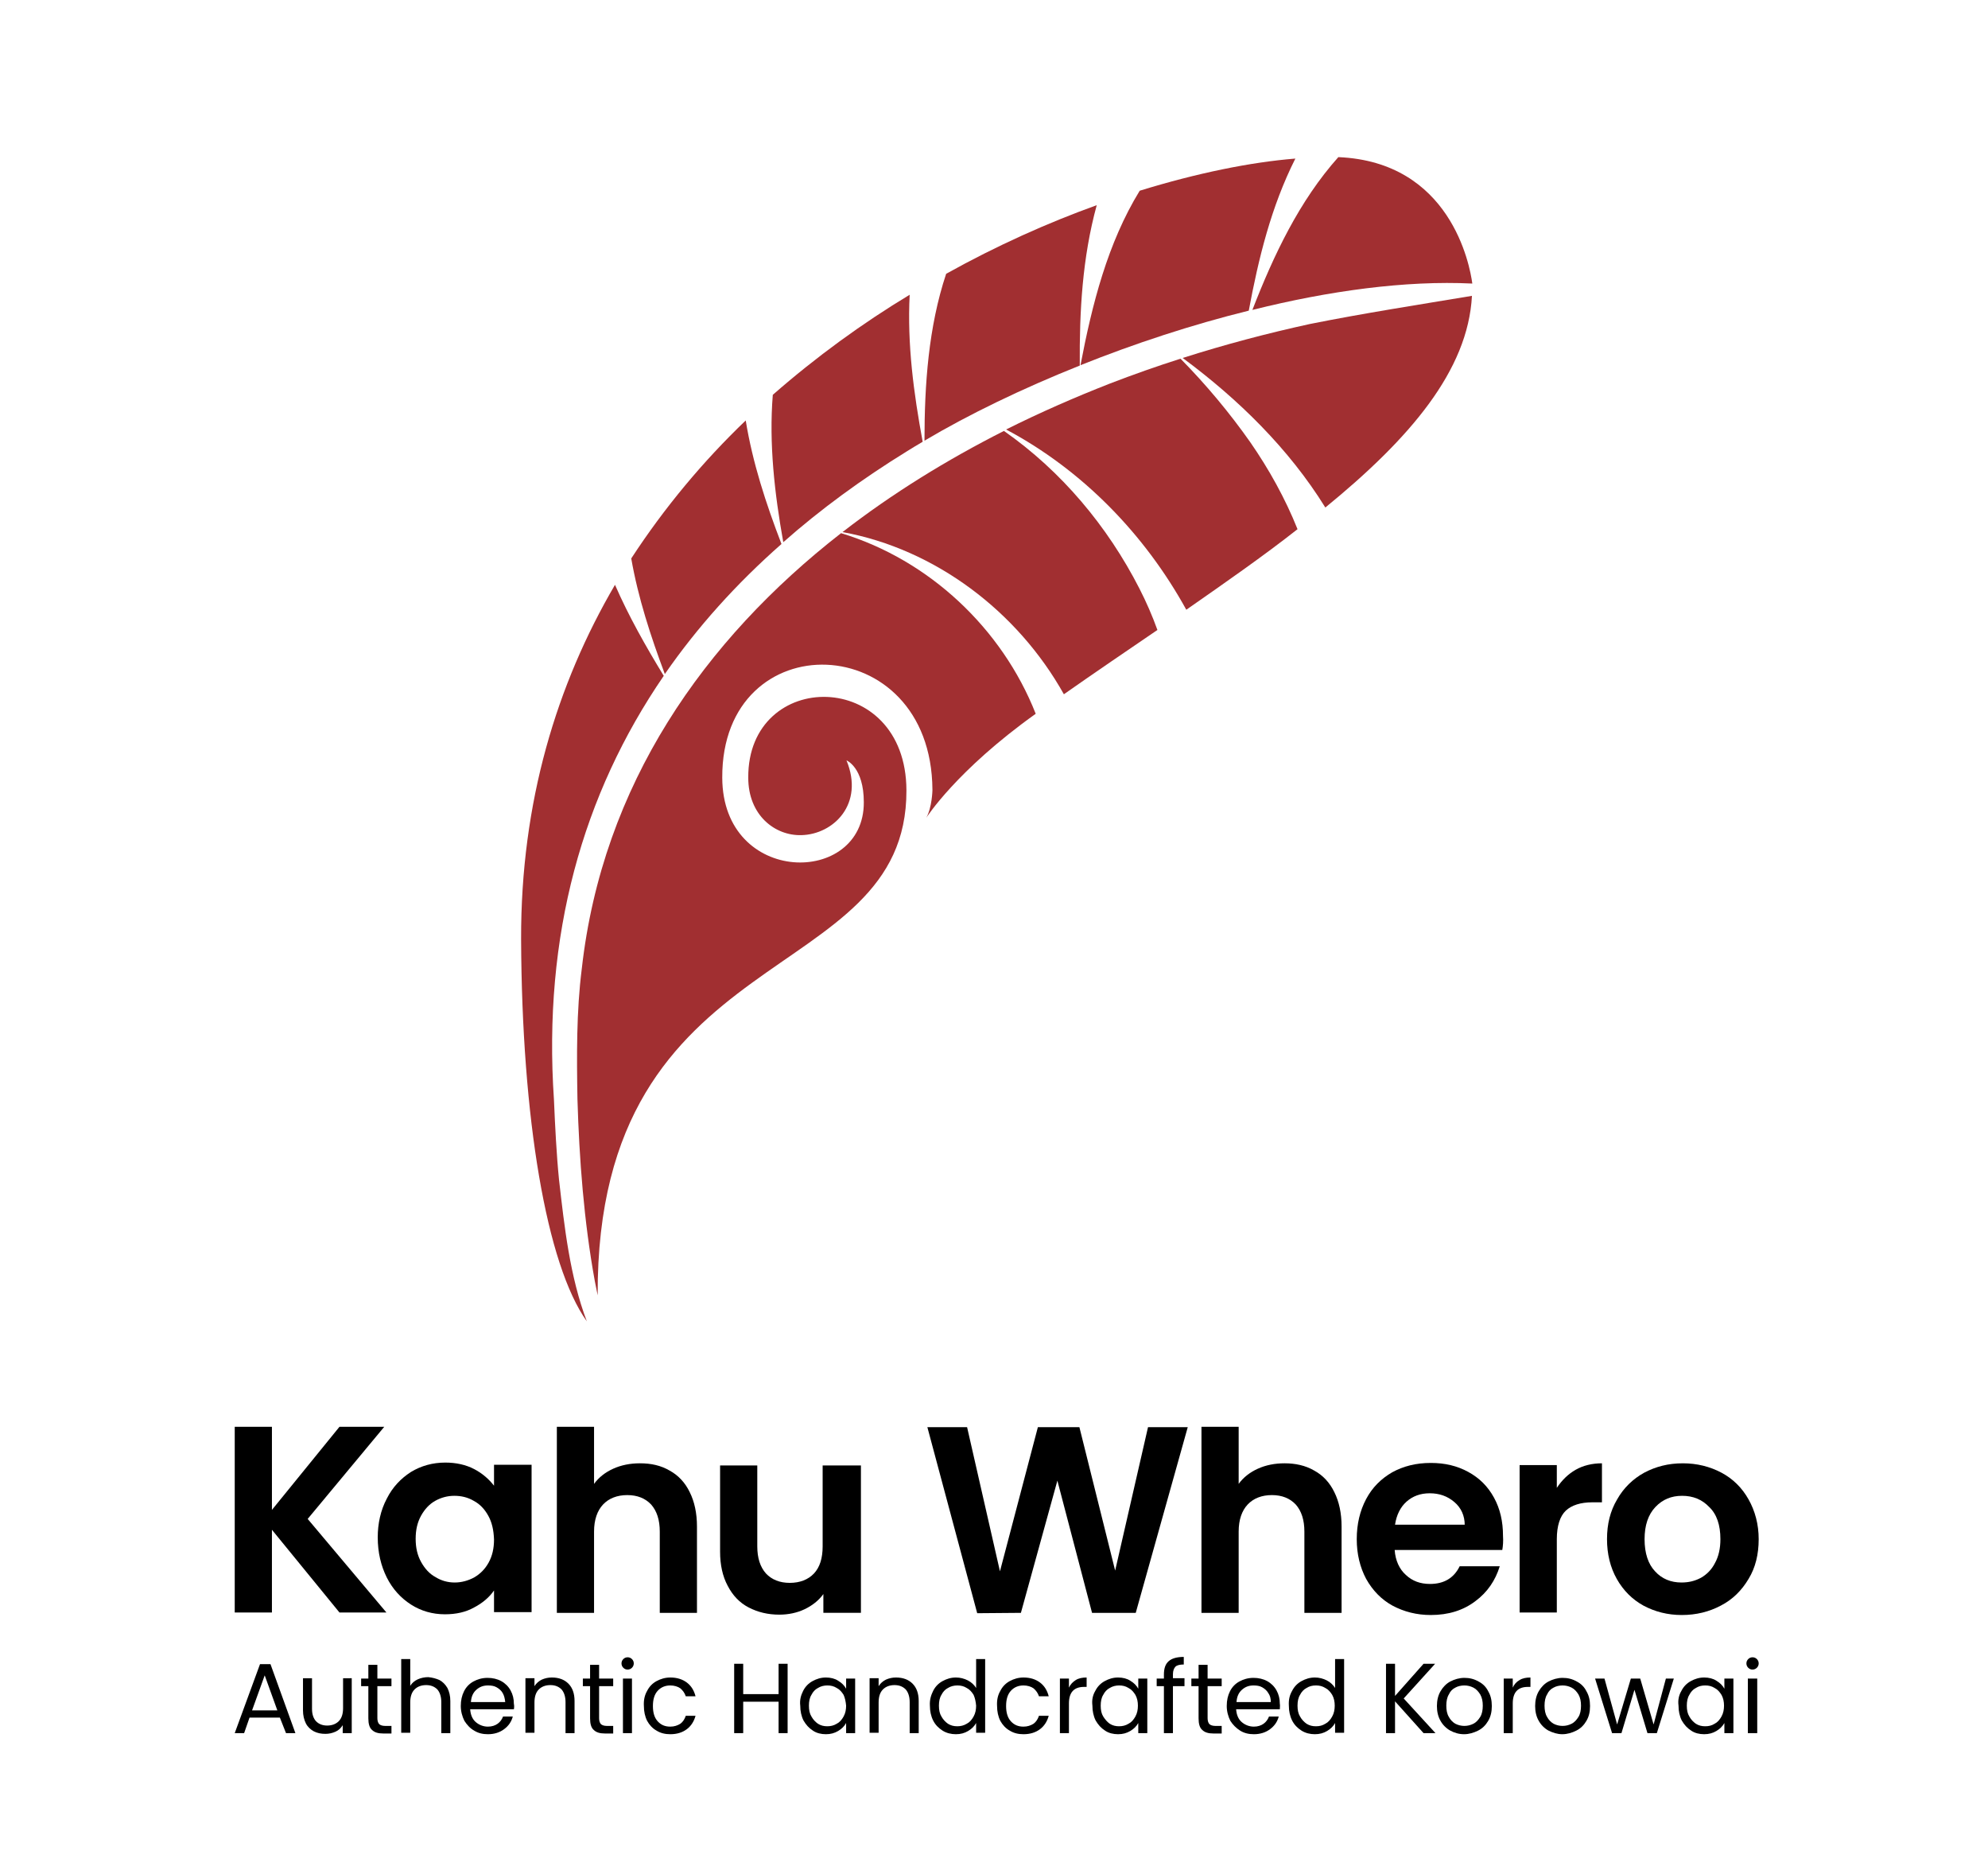 <?xml version="1.0" encoding="utf-8"?>
<!-- Generator: Adobe Illustrator 28.1.0, SVG Export Plug-In . SVG Version: 6.00 Build 0)  -->
<svg version="1.1" id="Layer_1" xmlns="http://www.w3.org/2000/svg" xmlns:xlink="http://www.w3.org/1999/xlink" x="0px" y="0px"
	 viewBox="0 0 550.5 517.8" style="enable-background:new 0 0 550.5 517.8;" xml:space="preserve">
<style type="text/css">
	.st0{display:none;}
	.st1{display:inline;fill:#231F20;}
	.st2{display:inline;fill:#E7BE35;}
	.st3{display:inline;fill:#656668;}
	.st4{display:inline;fill:#8A8C8E;}
	.st5{display:inline;fill:#5F6062;}
	.st6{display:inline;fill:none;stroke:#231F20;}
	.st7{display:inline;fill:none;stroke:#231F20;stroke-width:0.406;}
	.st8{display:inline;fill:none;stroke:#231F20;stroke-width:0.271;}
	.st9{display:inline;fill:#58595B;}
	.st10{display:inline;fill:#545456;}
	.st11{display:inline;fill:#8F9194;}
	.st12{display:inline;fill:#414042;}
	.st13{display:inline;}
	.st14{fill:#231F20;}
	.st15{clip-path:url(#SVGID_00000103232823821822398710000001326952793986737825_);}
	.st16{clip-path:url(#SVGID_00000038388865093533798740000017964944352381423269_);}
	.st17{clip-path:url(#SVGID_00000126317719996777497320000003680883597937044671_);}
	.st18{clip-path:url(#SVGID_00000170962999403176079770000011639799107584855224_);}
	.st19{clip-path:url(#SVGID_00000147930680760343703540000005960705029104263834_);}
	.st20{clip-path:url(#SVGID_00000046298344164441923900000010121541157386823100_);}
	.st21{clip-path:url(#SVGID_00000067218775470836870330000001721556962954694273_);}
	.st22{clip-path:url(#SVGID_00000024721805380635378010000001817452910948226736_);}
	.st23{clip-path:url(#SVGID_00000054968588691631590460000001574284851968334253_);}
	.st24{fill:#4D4D4F;}
	.st25{fill:#A12F31;}
</style>
<g id="Layer_1_1_" class="st0">
	<polygon class="st1" points="325.3,108.6 241.6,108.6 199.7,181.1 241.6,253.6 325.3,253.6 367.2,181.1 	"/>
	<path class="st2" d="M219.9,210.5c0,0,28.7-16.8,27-20.5c-0.9-1.9,47.9-37,43.8-40.2c-2.2-1.7,22.8-15.7,20.7-19.4
		c-2.1-3.7,15.9-12.2,15.9-12.2l-4-6.9h-79.9l-40.2,69.9L219.9,210.5L219.9,210.5z"/>
	<path class="st3" d="M294.9,144.2c-9.1,4.9-30.9,54.1-32.9,58c-2.1,3.9-4.2,5.2-4.2,5.2l-3.9-2l-18.5,17.9l2.8,3.7l4.3-0.1
		l-0.8,0.9l-1.7,2.1v7.7c0,0,1.5,0.2,2.2,0.1c0,0,4.8-4.4,11.3-4.6s8.8-1.1,8.8-1.1l0.5-2.5c0,0,13.8,0.7,29.2-4.6
		s23.3-19.3,25.3-29.5s-1.6-14.1-5.3-18.9c-3.7-4.8-9-10.8-6.7-15.1c2-3.9,1.3-11.5-1.6-15.8C301.5,142.3,294.9,144.2,294.9,144.2
		L294.9,144.2z"/>
	<path class="st4" d="M295.1,144.2H288c0,0-4.4-3.6-4.4-4.4s0.3-5.9-3-7.3c-3.3-1.4-5.5-1-7.3,0.2s-2.5,2.8-3,4.6s-0.2,7.1-0.2,7.1
		s-2.8-3.7-4.6-6.2c-1.8-2.5-2.3-4.8-6-4.4s-5.1,3.1-5.3,7.1c-0.2,4.1-0.2,2.8-0.2,2.8s-1.9,1.4-3.9,3.7S226,188.7,226,188.7
		l-15,15.2l1,0.5l14.4-15.2l21.9-38.2l-3,12.7l1.1,0.2l5.2-9.8l20.7,19.9c0,0-10.5,26.7-13.5,29.3s-6.3,3.1-14.5,4.1
		s-21.5,0.7-22,0.7s-1.4-0.7-2-2s-9.7-1.9-9.7-1.9l-2.7,0.8l2.2,1.8l0.1,1.1v3.3l2.5-0.9l3.6,2.3l0.2,3.2l2.2-0.7l3.8,2.6l-0.2,4.5
		l2.6-0.9l0.8-0.3l4.6,3.2l0.3,4.8l5.3-2l3.6,3.1l2.5-2.2l-0.1-0.9l-4.1,0.1l-2.5-3.3l17.9-17.7l4.3,1.7c0,0,3.7-1,13.4-24.2
		c3.8-9.2,14-27.4,16.2-30.4C289.7,150.1,295.1,144.2,295.1,144.2L295.1,144.2z"/>
	<path class="st5" d="M211.7,204.6l14.7-15.6l21.9-38.2l-3,12.4L245,163l6.6-9l21.4,19.9c0,0-10.8,28.6-16.2,30.9
		c-5.4,2.2-15.3,3-15.3,3s-18.4,1.4-19.3,0.5c-0.9-0.9-0.8-1-1.8-1.9C219.4,205.5,211.7,204.6,211.7,204.6L211.7,204.6z"/>
	<polygon class="st1" points="208.4,205 192.1,210.5 194.9,212.5 204.7,212.1 196.8,214.2 199.7,216.8 212.7,217.2 202.5,220.3 
		205.4,222.6 220.6,222.8 208.9,226.4 211.7,229.2 225.5,229.8 216,233.3 219.9,236.8 239.9,236.9 239.9,229.2 235.9,225.8 
		231.7,228.2 231.7,224.1 226,220.8 225.1,221.2 223.2,222.1 223.2,216.7 219.1,214.2 216.9,215.1 216.9,211.7 213.1,209.1 
		210.7,209.9 210.9,206.9 	"/>
	<path class="st5" d="M304.3,163.8l-27.9,60l35.9-17.4c0,0,7.1-9.2,5.4-19.6c-1.7-10.4-6.6-12.6-10-17.9
		C304.3,163.7,304.3,163.8,304.3,163.8L304.3,163.8z"/>
	<path class="st6" d="M304.3,163.8l-27.9,60l35.9-17.4c0,0,7.1-9.2,5.4-19.6c-1.7-10.4-6.6-12.6-10-17.9
		C304.3,163.7,304.3,163.8,304.3,163.8L304.3,163.8z"/>
	<polygon class="st1" points="251.5,147 288.6,150 281.3,150.2 283.1,154.9 273.1,173.9 251.5,153.4 	"/>
	<path class="st7" d="M292.4,185.4"/>
	<path class="st1" d="M279.2,141.1c1.4,0,2.6-1.4,2.6-3.1c0-1.7-1.2-3.1-2.6-3.1s-2.6,1.4-2.6,3.1
		C276.6,139.7,277.7,141.1,279.2,141.1L279.2,141.1z"/>
	<path class="st8" d="M279.2,141.1c1.4,0,2.6-1.4,2.6-3.1c0-1.7-1.2-3.1-2.6-3.1s-2.6,1.4-2.6,3.1
		C276.6,139.7,277.7,141.1,279.2,141.1L279.2,141.1z"/>
	<polygon class="st9" points="192.1,210.5 208.3,205 210.9,206.9 194.9,212.5 	"/>
	<polygon class="st9" points="213.1,209.1 196.5,214.2 199.7,216.8 216.8,211.6 	"/>
	<polygon class="st9" points="219.1,214.2 202.5,220.3 205.4,222.6 223.2,216.7 	"/>
	<polygon class="st9" points="226.6,220.3 208.9,226.4 211.8,229.2 231.7,224.1 	"/>
	<polygon class="st9" points="216.1,233.3 219.9,236.8 239.9,229.1 235.9,225.8 	"/>
	<path class="st10" d="M258.4,143.8l11.6,0.6c0,0-1.2-9.9,3.6-11.9c2.9-1.2,6.4-0.6,8.2,0.8l5.1-22h-38.8L258.4,143.8L258.4,143.8z"
		/>
	<polygon class="st4" points="267.4,140.9 264.1,111.2 249.6,111.2 260.1,140.5 	"/>
	<polygon class="st10" points="284,140.8 295.1,116.1 295.1,111.2 300.1,111.2 304.8,116.6 287.6,143.8 	"/>
	<polygon class="st11" points="285.4,142.1 298.8,116.6 295.4,111.4 292.4,111.2 287,111.2 294.4,116.6 284,140.3 	"/>
	<polygon class="st10" points="245,162.5 228.2,189.1 211.8,204.1 227.1,187.5 248.2,150 	"/>
	<polygon class="st12" points="304.3,163.8 276.3,223.8 278.9,221.8 304.8,164.6 	"/>
	<path class="st2" d="M260.8,250.8c0,0,21.3-22.4,24.5-20.5c1.6,1,36.5-39.6,39-35.7c1.4,2.1,15.7-19,18.8-16.9
		c3.1,2.1,11.5-13,11.5-13l9.3,16.4l-40.8,69.8L260.8,250.8L260.8,250.8z"/>
	<g class="st13">
		<path class="st14" d="M147.2,315.9h-20v-17.4h-8.8V354h8.8v-21.2h20v25l-13.5,12.9h-21.1L98,357.8v-63.1l13.4-12.9h22.3l13.5,12.9
			V315.9L147.2,315.9z"/>
		<path class="st14" d="M193.2,298.6H176v16.7h14.5V332H176v22h17.7v16.7h-38.2v-88.9h37.7V298.6z"/>
		<path class="st14" d="M249.9,370.7h-17l-13.5-43.3v43.3h-19.2v-88.9h17.1l13.4,42.8v-42.8h19.2V370.7L249.9,370.7z"/>
		<path class="st14" d="M298.8,298.6h-11.5v72.2h-20.5v-72.2h-11.5v-16.7h43.5V298.6L298.8,298.6z"/>
		<path class="st14" d="M353.9,318l-10.3,8.6l10.3,8.7v35.5H334v-35.5h-8.6v35.5H305v-88.9h35.1l13.8,12.9V318L353.9,318z
			 M325.5,298.6v20h8.6v-20H325.5L325.5,298.6z"/>
		<path class="st14" d="M412.8,370.7h-20.1l-1.7-16.4h-12l-1.7,16.4h-20l12.5-88.9h29.6L412.8,370.7z M385.6,300.7h-2l-3.1,37h8.9
			L385.6,300.7z"/>
		<path class="st14" d="M436.8,354h18.5v16.7h-38.9v-88.9h20.5V354H436.8z"/>
	</g>
	<g class="st13">
		<path class="st14" d="M114.1,405.1l-4.3,4.2H98.1v-28.8h11.5l4.5,4.2V405.1z M104.7,385.9v18h2.8v-18H104.7z"/>
	</g>
	<g class="st13">
		<path class="st14" d="M132.4,392.2l-3.3,2.8l3.3,2.8v11.5H126v-11.5h-2.8v11.5h-6.6v-28.8H128l4.5,4.2
			C132.4,384.6,132.4,392.2,132.4,392.2z M123.2,385.9v6.5h2.8v-6.5H123.2z"/>
		<path class="st14" d="M151.5,409.3H145l-0.6-5.3h-3.9l-0.6,5.3h-6.5l4.1-28.8h9.6L151.5,409.3z M142.7,386.6h-0.6l-1,12h2.9
			L142.7,386.6z"/>
		<path class="st14" d="M159.5,409.3h-6.6v-28.8h6.6V409.3z"/>
	</g>
	<g class="st13">
		<path class="st14" d="M178.3,409.3h-5.5l-4.4-14v14h-6.2v-28.8h5.6l4.3,13.9v-13.9h6.2L178.3,409.3L178.3,409.3z"/>
		<path class="st14" d="M197.3,409.3h-6.5l-0.6-5.3h-3.9l-0.6,5.3h-6.5l4.1-28.8h9.6L197.3,409.3z M188.5,386.6h-0.6l-1,12h2.9
			L188.5,386.6z"/>
		<path class="st14" d="M214.2,391.3h-6.6v-5.4h-3.1v18h3.1v-4.2H206v-5.4h8.3v10.9l-4.4,4.2h-7.3l-4.6-4.2v-20.5l4.4-4.2h7.4
			l4.5,4.2L214.2,391.3L214.2,391.3z"/>
	</g>
	<g class="st13">
		<path class="st14" d="M228.2,385.9h-5.6v5.4h4.7v5.4h-4.7v7.1h5.8v5.4H216v-28.8h12.2V385.9z"/>
		<path class="st14" d="M248.1,409.3l-4.2-4.2v-7.5l3.9-2.7l-3.5-2.9v-7.4l4-4.2h6.6l3.9,4.2v5l-2.8,3.2l1.8,2.7l0.9-1.7h5.7
			l-3.7,6.4l5.7,9h-7l-2-3.3l-1.9,3.3L248.1,409.3L248.1,409.3z M250.3,385.9v6.1h2.7v-6.1H250.3z M253.2,403.9l1.5-2.6l-2.6-4.3
			h-1.8v7h2.9L253.2,403.9L253.2,403.9z"/>
	</g>
	<g class="st13">
		<path class="st14" d="M291,385.9h-5.6v5.4h4.7v5.4h-4.7v7.1h5.8v5.4h-12.4v-28.8H291V385.9z"/>
		<path class="st14" d="M309.9,409.3h-6.5l-0.6-5.3H299l-0.6,5.3h-6.5l4.1-28.8h9.6L309.9,409.3z M301.1,386.6h-0.6l-1,12h2.9
			L301.1,386.6z"/>
	</g>
	<g class="st13">
		<path class="st14" d="M327,392.2l-3.3,2.8l3.3,2.8v11.5h-6.4v-11.5h-2.8v11.5h-6.6v-28.8h11.4l4.5,4.2v7.5H327z M317.8,385.9v6.5
			h2.8v-6.5H317.8z"/>
	</g>
	<g class="st13">
		<path class="st14" d="M342.1,385.9h-3.7v23.4h-6.6v-23.4H328v-5.4h14.1V385.9L342.1,385.9z"/>
		<path class="st14" d="M360,409.3h-6.6v-11.7h-2.8v11.7H344v-28.8h6.6v11.7h2.8v-11.7h6.6V409.3z"/>
	</g>
	<g class="st13">
		<path class="st14" d="M378.9,409.3h-4.8l-1.4-12.3h-0.6l-1.4,12.3h-4.8l-4.9-28.8h6.3l2.1,14.5l1.7-14.5h2.7l1.7,14.5l2.1-14.5
			h6.3L378.9,409.3z"/>
		<path class="st14" d="M400.1,405.1l-4.3,4.2h-7.4l-4.4-4.2v-20.5l4.4-4.2h7.1l4.5,4.2L400.1,405.1L400.1,405.1z M390.7,385.9v18
			h2.8v-18H390.7z"/>
		<path class="st14" d="M418.6,392.2l-3.3,2.8l3.3,2.8v11.5h-6.4v-11.5h-2.8v11.5h-6.6v-28.8h11.4l4.5,4.2v7.5H418.6z M409.4,385.9
			v6.5h2.8v-6.5H409.4z"/>
		<path class="st14" d="M427.8,392.8l4.4-12.3h6.8l-5.8,13.5l6.6,15.4h-7.2l-4.9-12.3v12.3h-6.6v-28.8h6.6L427.8,392.8L427.8,392.8z
			"/>
	</g>
	<g class="st13">
		<path class="st14" d="M450.6,380.5l4.5,4.2v5.1h-6.4v-3.9H446v5.9l4.8,0.4l4.5,4.2v8.8l-4.3,4.2h-7.4l-4.3-4.2V400h6.6v3.8h2.7v-6
			l-4.7-0.4l-4.6-4.2v-8.6l4.3-4.2L450.6,380.5L450.6,380.5z"/>
	</g>
</g>
<g id="Layer_2_1_" class="st0">
	<g class="st13">
		<g>
			<g>
				<g>
					<g>
						<g>
							<defs>
								<path id="SVGID_1_" d="M275.2,306c-4.6,0-8.9-0.3-14.7-0.8C266.3,305.7,270.6,306,275.2,306L275.2,306 M131,139.7
									c13.5-2.2,106-15.1,133.3-18.1C236.9,124.6,144.5,137.6,131,139.7 M267.4,121.3c4.9-0.5,7.6-0.7,9.9-0.7l0,0
									C275,120.6,272.3,120.8,267.4,121.3"/>
							</defs>
							<clipPath id="SVGID_00000106855135648751811660000005244891910974192284_">
								<use xlink:href="#SVGID_1_"  style="overflow:visible;"/>
							</clipPath>
							<g style="clip-path:url(#SVGID_00000106855135648751811660000005244891910974192284_);">
							</g>
						</g>
					</g>
				</g>
			</g>
		</g>
		<g>
			<g>
				<g>
					<g>
						<g>
							<g>
								<defs>
									<path id="SVGID_00000084525941526205715670000007673910088268166826_" d="M275.2,306c-4.6,0-8.9-0.3-14.7-0.8
										c-0.1,0-0.3,0-0.4,0c-11.3-0.9-106.7-15.9-126.3-18.8c-19.4-2.9-25.9-12.8-25.9-27.8c0-10.9,0-74.5,0-89.2
										s4.7-26.8,23-29.8l0,0c13.5-2.2,106-15.1,133.3-18.1c0.9-0.1,1.6-0.2,2.4-0.2c0.3,0,0.5-0.1,0.8-0.1
										c4.9-0.5,7.6-0.7,9.9-0.7c2.8,0,5.1,0.3,10,0.8c15.2,1.4,113.5,15.3,131.8,18c17.7,2.7,23.5,16.2,23.5,25.7s0,73.6,0,91.2
										s-7.5,26.8-23.5,29.5s-107.6,17.1-130.3,19.4C283.3,305.8,279.2,306,275.2,306 M119,256.2c0,14,5.9,22,24.2,23.9
										s107.4,10.7,117.9,11.5c5.7,0.4,9.8,0.7,14.2,0.7c3.7,0,7.5-0.2,12.7-0.7c21.2-2.1,106.7-10.5,121.7-12.1
										s21.9-9.1,21.9-25.5s0-76.3,0-85.2l0,0c0-8.9-5.2-20.4-21.9-22c-16.7-1.6-108.8-10.5-123.1-11.8c-4.6-0.4-6.7-0.7-9.4-0.7
										c-2.3,0-5,0.2-10,0.7c-22.3,2.2-113.9,10.3-126.8,12.1c-17.2,2.4-21.5,12.1-21.5,25.8C119,186.6,119,246,119,256.2
										L119,256.2"/>
								</defs>
								<clipPath id="SVGID_00000152247484563633890510000000143470456241208507_">
									<use xlink:href="#SVGID_00000084525941526205715670000007673910088268166826_"  style="overflow:visible;"/>
								</clipPath>
								<g style="clip-path:url(#SVGID_00000152247484563633890510000000143470456241208507_);">
								</g>
							</g>
						</g>
					</g>
				</g>
			</g>
			<g>
				<g>
					<g>
						<g>
							<g>
								<defs>
									<path id="SVGID_00000033336267671594967960000002326555406411822760_" d="M275.2,292.3c-4.4,0-8.5-0.3-14.2-0.7
										c-10.5-0.8-99.6-9.7-117.9-11.5c-18.3-1.9-24.2-9.9-24.2-23.9c0-10.2,0-69.6,0-83.3s4.3-23.4,21.5-25.8
										c12.9-1.8,104.5-9.9,126.8-12.1c5-0.5,7.7-0.7,10-0.7c2.6,0,4.8,0.3,9.4,0.7c14.2,1.3,106.4,10.2,123.1,11.8
										s21.9,13.2,21.9,22c0,8.9,0,68.8,0,85.2s-6.9,23.9-21.9,25.5s-100.5,9.9-121.7,12.1C282.8,292.1,278.9,292.3,275.2,292.3"
										/>
								</defs>
								<clipPath id="SVGID_00000181053572410655927290000012265062705385148059_">
									<use xlink:href="#SVGID_00000033336267671594967960000002326555406411822760_"  style="overflow:visible;"/>
								</clipPath>
								<g style="clip-path:url(#SVGID_00000181053572410655927290000012265062705385148059_);">
								</g>
							</g>
						</g>
					</g>
				</g>
			</g>
		</g>
		<g>
			<g>
				<g>
					<g>
						<g>
							<g>
								<g>
									<defs>
										<path id="SVGID_00000039108160011008262040000017679936805229405082_" d="M288.3,213h-19.2c-3.2,0-2.8,0.1-3.5,3.2
											l-5.3-7.5c-1.9-2.5-2.2-3.2-2.2-4.6c0-3.6,0.2-4.4,4.8-4.4c4.4,0,4.4,0.4,4.4,3.1c0,0.8-0.6,3.3-1,5.4c1.2,0,7.3,0,7.3,0
											h2.9c1-0.1,2.2,0,2.8-0.7c0.7-0.9,2.3-3,2.3-9.2c0-8.5-3.9-11-17.3-11c-6,0-12,0.7-15.1,2.4c-5,2.5-6.2,8-6.2,15.1
											c0,3.1,0.3,3.6,2,6.3c-5.7,1.4-7.5,2-10.4,8.9c-2.3,5.5-4,14.4-4,19.6c0,5.3,1.8,8.9,8,10.1c2.4,0.5,7.3,0.7,10.8,0.7
											h10.3c6.1-0.1,8.1-0.7,11-3.5l1.8,2.2c0.7,0.7,1.2,1,2.8,1h9.8c1.1,0,1.4-0.1,1.8-1.3l2.8-11.7h-5.1
											c-1.6,0-2.6-0.1-3.3-0.4c-0.3-0.2-0.7-0.4-1-0.7c-0.5-0.4-2.5-3-2.5-3l1.3-6c0.5-1.7,0.3-1.7,3.3-1.7s3,0.1,3.4-1.4
											L288.3,213L288.3,213z M261.1,233.7c-1,4.3-1,4.5-6.6,4.5c-4.7,0-5.9,0-5.9-2.8c0-2.5,1-7.5,2.2-10.2
											c0.5-1.2,1.2-1.7,2.9-1.8L261.1,233.7L261.1,233.7z"/>
									</defs>
									<clipPath id="SVGID_00000014626446746907640860000012829266929178388129_">
										<use xlink:href="#SVGID_00000039108160011008262040000017679936805229405082_"  style="overflow:visible;"/>
									</clipPath>
									<g style="clip-path:url(#SVGID_00000014626446746907640860000012829266929178388129_);">
										<g>
											<g>
												<g>
													<g>
														<defs>
															
																<rect id="SVGID_00000165942050561762068360000006397579444149798841_" x="230.6" y="187.3" width="58.9" height="63.1"/>
														</defs>
														<clipPath id="SVGID_00000038387722885428437990000002346212101788714895_">
															<use xlink:href="#SVGID_00000165942050561762068360000006397579444149798841_"  style="overflow:visible;"/>
														</clipPath>
														<g style="clip-path:url(#SVGID_00000038387722885428437990000002346212101788714895_);">
														</g>
													</g>
												</g>
											</g>
										</g>
									</g>
								</g>
							</g>
						</g>
					</g>
				</g>
			</g>
		</g>
		<g>
			<g>
				<g>
					<g>
						<g>
							<g>
								<g>
									<defs>
										<path id="SVGID_00000158742729951239717720000000183276437471886763_" d="M212,207.7c3.8-1,5.3-2.1,6.7-4.5
											c2.6-4.2,4.4-10.8,4.4-16.1c0-8.7-5.6-10.8-11.5-10.8h-45l-0.7,2.9c2,1.6,3.5,2.7,3.5,3.3c0,1-0.1,1.5-0.8,4.6l-13.4,58.8
											c-0.6,2.6,0.6,4,3.3,4h39c8.4,0,10-0.4,13-3.6c2.2-2.4,4.1-5.5,5.3-9.1c2.5-7.2,4.1-14.3,4.1-19.2
											C220.1,212.2,217.3,208.8,212,207.7L212,207.7z M191.5,190.2h8.9c1.3,0,2,0.4,2,2.1c0,3.1-1.5,8.2-3.2,9.7
											c-1.2,1-1.5,1.1-3.4,1.1h-7.3L191.5,190.2L191.5,190.2z M185.5,216h9.1c2,0,3.1,0.3,3.1,2.9c0,4.2-2,12.1-3.9,14.3
											c-0.8,1-1.5,1.1-3.3,1.1h-9.2L185.5,216L185.5,216z"/>
									</defs>
									<clipPath id="SVGID_00000086669508855219575010000014252473576726037123_">
										<use xlink:href="#SVGID_00000158742729951239717720000000183276437471886763_"  style="overflow:visible;"/>
									</clipPath>
									<g style="clip-path:url(#SVGID_00000086669508855219575010000014252473576726037123_);">
										<g>
											<g>
												<g>
													<g>
														<defs>
															
																<rect id="SVGID_00000101073150398823473210000013778962358792475839_" x="154.8" y="176.2" width="68.4" height="73.6"/>
														</defs>
														<clipPath id="SVGID_00000150812573232096499040000009322343876695959469_">
															<use xlink:href="#SVGID_00000101073150398823473210000013778962358792475839_"  style="overflow:visible;"/>
														</clipPath>
														<g style="clip-path:url(#SVGID_00000150812573232096499040000009322343876695959469_);">
															<g>
															</g>
														</g>
													</g>
												</g>
											</g>
										</g>
									</g>
								</g>
							</g>
						</g>
					</g>
				</g>
			</g>
		</g>
		<g>
			<g>
				<g>
					<g>
						<g>
							<g>
								<g>
									<defs>
										<path id="SVGID_00000132076174241836117940000008755353230305581196_" d="M352.5,249.8l17.1-43.1l-0.3,36.5v1
											c0,1,0,2.3,0.1,2.7c0,2,1.4,2.9,3.4,2.9h21.8l0.7-2.9c-1.8-0.8-3.3-1.8-4.2-2.4c-0.4-1-0.4-3.5-0.4-5.2l-0.7-59.5
											c0-3-0.7-3.6-3.2-3.6h-25.5l-0.7,2.8c1.4,1.1,2.5,1.9,3.1,2.8c0.3,0.6-0.4,2.2-1,3.4L351,211.8c0,0-2.1-32.7-2.2-33.5
											c-0.2-2-1-2.1-2.8-2.1h-24.6l-0.7,2.8c1.7,1.2,3,2.3,3,2.7c0,0.7-0.2,1.7-1.3,4.7l-20.9,56.2c-1,2.6-1.3,3.6-1.3,4.7
											c0,1.5,0.4,2.3,2.9,2.3h19.6l0.6-2.9c-1.9-1.2-2.4-1.8-3.1-2.4c0-1,1-4.4,1-4.4l10.7-33.4l2.2,43.1L352.5,249.8
											L352.5,249.8z"/>
									</defs>
									<clipPath id="SVGID_00000059997269022036278130000005696927568661271476_">
										<use xlink:href="#SVGID_00000132076174241836117940000008755353230305581196_"  style="overflow:visible;"/>
									</clipPath>
									<g style="clip-path:url(#SVGID_00000059997269022036278130000005696927568661271476_);">
										<g>
											<g>
												<g>
													<g>
														<defs>
															
																<rect id="SVGID_00000008834592739028731480000012829002087398328974_" x="300.2" y="176.2" width="95.1" height="73.6"/>
														</defs>
														<clipPath id="SVGID_00000000906041193386047190000003121893716039539613_">
															<use xlink:href="#SVGID_00000008834592739028731480000012829002087398328974_"  style="overflow:visible;"/>
														</clipPath>
														<g style="clip-path:url(#SVGID_00000000906041193386047190000003121893716039539613_);">
														</g>
													</g>
												</g>
											</g>
										</g>
									</g>
								</g>
							</g>
						</g>
					</g>
				</g>
			</g>
		</g>
		<path class="st24" d="M284.1,342.7h-9.6c-1.6,0-1.4,0.1-1.8,1.6l-2.7-3.8c-0.9-1.3-1.1-1.6-1.1-2.3c0-1.8,0.1-2.2,2.4-2.2
			c2.2,0,2.2,0.2,2.2,1.6c0,0.4-0.3,1.7-0.5,2.7c0.6,0,3.7,0,3.7,0h1.5c0.5,0,1.1,0,1.4-0.4c0.4-0.4,1.1-1.5,1.1-4.6
			c0-4.3-1.9-5.5-8.7-5.5c-3,0-6,0.4-7.6,1.2c-2.5,1.3-3.1,4-3.1,7.6c0,1.6,0.1,1.8,1,3.2c-2.9,0.7-3.8,1-5.2,4.5
			c-1.1,2.8-2,7.3-2,9.9c0,2.7,0.9,4.5,4,5.1c1.2,0.2,3.7,0.4,5.4,0.4h5.2c3.1,0,4.1-0.4,5.5-1.7l0.9,1.1c0.4,0.4,0.6,0.5,1.4,0.5
			h4.9c0.5,0,0.7,0,0.9-0.7l1.4-5.9h-2.6c-0.8,0-1.3,0-1.7-0.2c-0.1-0.1-0.3-0.2-0.5-0.4c-0.2-0.2-1.3-1.5-1.3-1.5l0.7-3
			c0.2-0.9,0.1-0.9,1.6-0.9s1.5,0.1,1.7-0.7L284.1,342.7 M270.4,353.1c-0.5,2.2-0.5,2.3-3.3,2.3c-2.4,0-3,0-3-1.4
			c0-1.3,0.5-3.8,1.1-5.1c0.3-0.6,0.6-0.9,1.4-0.9L270.4,353.1"/>
		<path class="st24" d="M207.8,354.7l5.4-23.3c0.1-0.4,0.2-0.8,0.2-1c0-0.6-0.4-0.6-1-0.6h-10.8l-0.3,1.2c1.2,1,1.5,1.2,1.5,1.5
			c0,0.4-0.1,0.9-0.3,2l-5.8,25.1c-0.1,0.4-0.2,0.9-0.2,1.1c0,0.4,0.2,0.6,0.9,0.6h17.7c0.6,0,0.9-0.2,1.1-1.1l1.7-7.4h-1.4
			c-0.7,0.9-1,1.1-1.4,1.6c-0.3,0.3-0.7,0.3-0.9,0.3L207.8,354.7"/>
		<path class="st24" d="M230.9,354.7l5.4-23.3c0.1-0.4,0.2-0.8,0.2-1c0-0.6-0.4-0.6-1-0.6h-10.8l-0.3,1.2c1.2,1,1.5,1.2,1.5,1.5
			c0,0.4-0.1,0.9-0.3,2l-5.8,25.1c-0.1,0.4-0.2,0.9-0.2,1.1c0,0.4,0.2,0.6,0.9,0.6h17.7c0.6,0,0.9-0.2,1.1-1.1l1.7-7.4h-1.4
			c-0.7,0.9-1,1.1-1.4,1.6c-0.3,0.3-0.7,0.3-0.9,0.3L230.9,354.7"/>
		<path class="st24" d="M182.9,353.9l0.1,6.1c0,0.9,0.1,1.3,0.9,1.3h10.5l0.3-1.2c-0.8-0.6-1.2-0.9-1.6-1.4
			c-0.2-0.2-0.3-0.3-0.3-0.6l-1.3-27c-0.1-1.1-0.3-1.3-1.1-1.3h-13.8l-0.3,1.2c0.8,0.7,1.3,1.1,1.3,1.1c0,0.3,0,0.6-0.2,0.9
			c0,0.1-0.2,0.4-0.4,0.9l-13,25.4c-0.3,0.6-0.5,1-0.5,1.3c0,0.7,0.4,0.7,1,0.7h9.4l0.3-1.2c-0.8-0.7-1.3-1.1-1.4-1.2
			c-0.1-0.1,0.1-0.6,0.2-1l1.8-4L182.9,353.9 M182.7,348.4h-5.5l5.2-11.4L182.7,348.4"/>
		<path class="st24" d="M57.3,343.2c1.6-0.4,2.3-0.9,2.9-1.9c1.1-1.8,1.9-4.6,1.9-6.9c0-3.7-2.4-4.6-4.9-4.6H38l-0.3,1.2
			c0.9,0.7,1.5,1.2,1.5,1.4c0,0.4,0,0.7-0.3,2l-5.7,25.2c-0.3,1.1,0.2,1.7,1.4,1.7h16.7c3.6,0,4.3-0.2,5.6-1.6
			c0.9-1,1.7-2.4,2.3-3.9c1.1-3.1,1.7-6.1,1.7-8.2C60.8,345.2,59.6,343.7,57.3,343.2 M48.6,335.8h3.8c0.6,0,0.9,0.2,0.9,0.9
			c0,1.3-0.6,3.5-1.4,4.1c-0.5,0.4-0.6,0.5-1.5,0.5h-3.1L48.6,335.8 M46,346.8h3.9c0.9,0,1.3,0.1,1.3,1.2c0,1.8-0.8,5.2-1.7,6.1
			c-0.3,0.4-0.6,0.5-1.4,0.5h-3.9L46,346.8"/>
		<path class="st24" d="M75.1,360.1c-0.8-0.7-1-1-1.4-1.4c-0.1-0.2,0-0.5,0.1-1l0.2-1l5.6-24.1c0.1-0.5,0.4-1.6,0.4-1.9
			c0-0.6-0.4-0.8-0.9-0.8H68.3L68,331c0.9,0.7,1.2,1,1.5,1.4c0,0.4,0,0.9-0.3,2l-5.5,24.2c-0.1,0.4-0.2,1.1-0.2,1.6
			c0,0.3,0.1,0.6,0.3,0.8c0.2,0.2,0.5,0.2,0.9,0.2H75L75.1,360.1"/>
		<path class="st24" d="M102.6,347.4c1.8-0.3,2.6-0.7,3.5-1.6c0.8-0.7,1.5-1.6,1.9-2.5c1.3-2.5,2.2-5.7,2.2-8.3
			c0-1.7-0.7-3.5-1.7-4.2c-1-0.8-2-1-4.5-1H84.6l-0.3,1.2c1,0.9,1.5,1.3,1.5,1.5c0,0.4-0.1,0.9-0.4,2l-5.6,24.4
			c-0.1,0.7-0.2,1.1-0.2,1.4c0,0.7,0.3,1,1.1,1h10.6l0.3-1.2c-0.8-0.7-1.2-1.1-1.5-1.5c0-0.2,0-0.6,0.1-1l0.2-1l2.1-9.2h0.9
			l3.7,11.8l0.3,1.1c0.3,0.8,0.5,1,1.4,1h6.4c0.8,0,1.1,0,1.4-1l1.3-5.6h-1.6c-0.8,0-0.9-0.2-1.4-1.1L102.6,347.4 M95.2,335.8h4.1
			c0.8,0,1.3,0.6,1.3,1.7c0,1.4-0.6,3.2-1.3,3.8c-0.8,0.7-1.2,0.9-2.3,0.9h-3.3L95.2,335.8"/>
		<path class="st24" d="M135.9,329.8h-12.8c-3.9,0-5.1,0-6.5,1.8c-1,1.2-1.6,2.8-2.3,4.4c-2.1,5.5-4.1,14.7-4.1,18.9
			c0,3.5,1.2,5.9,4.1,6.5c1,0.2,2.2,0.3,3.5,0.4h5h0.6c6.8,0,7.7-0.4,8.4-3.6l1.2-5.3h-1.4c-1.3,1.7-1.4,1.9-2.1,1.9H123
			c-1.2,0-1.5-0.1-1.9-0.3c-0.5-0.4-0.6-1-0.6-1.5c0-1.2,0.4-3.9,1.1-6.9c1.3-5.3,2.1-7.4,2.8-8.8c0.5-1,0.9-1.1,1.8-1.1
			c0.4,0,1.7,0,2.2,0h4.2c1.1,0,1.2,0,1.5-0.2s0.4-0.5,0.6-1.3L135.9,329.8"/>
		<path class="st24" d="M152.7,347l-2.7,12.1c-0.2,0.8-0.3,1.3-0.3,1.6c0,0.4,0.4,0.6,0.9,0.6h10.7l0.3-1.2
			c-0.8-0.7-1.3-1.1-1.4-1.3c-0.1-0.2,0-0.6,0.1-1.2l0.2-1l5.6-24.9c0.1-0.6,0.2-1,0.2-1.3c0-0.6-0.4-0.7-1.1-0.7h-10.5l-0.3,1.2
			c0.9,0.8,1.4,1.2,1.4,1.3c0,0.4-0.1,1-0.3,2.1l-1.6,6.8h-5.8l2.2-9.8c0.1-0.4,0.1-0.6,0.1-0.9c0-0.6-0.5-0.7-1.1-0.7h-10.5
			l-0.3,1.2c0.9,0.7,1.5,1.3,1.5,1.4c0,0.4-0.1,0.9-0.3,2L134,359c-0.1,0.6-0.2,1-0.2,1.4c0,0.6,0.5,0.8,1.1,0.8h10.5l0.3-1.2
			c-1-0.8-1.4-1.1-1.4-1.2c-0.1-0.2,0-0.7,0.1-1.2l0.2-1l2.2-9.7L152.7,347"/>
		<path class="st24" d="M371.3,331c0.9,0.8,1.5,1.2,1.5,1.5c0,0.4-0.1,0.8-0.3,2l-4.2,18c-0.3,1.3-0.6,3-0.6,4.2c0,4.1,4.2,5,11.8,5
			c5.5,0,9.1-0.1,11.4-2c1.7-1.5,2.2-2.7,2.8-5.4l5.2-22.7c0.2-0.6,0.2-1.1,0.2-1.3c0-0.6-0.6-0.6-1.1-0.6h-10.7L387,331
			c0.9,0.8,1.5,1.2,1.5,1.4c0,0.4-0.1,0.9-0.4,2l-3.7,16.2l-0.5,2.4c-0.3,1.4-0.9,1.9-3.1,1.9s-2.6-0.6-2.6-1.3
			c0-0.6,0.2-1.5,0.6-3.2l4.3-18.9c0.1-0.6,0.2-1,0.2-1.3c0-0.5-0.3-0.5-0.7-0.5h-11L371.3,331"/>
		<path class="st24" d="M487.9,329.8H466l-0.3,1.2c0.9,0.8,1.5,1.3,1.5,1.4c0,0.3,0,0.6-0.1,0.9l-0.2,1l-5.8,24.8
			c-0.2,0.9-0.2,1.1-0.2,1.4s0.1,0.7,0.9,0.7h19.7c0.7,0,1,0,1.1-0.2c0.2-0.3,0.3-0.7,0.4-1.3l1.6-7h-1.3c-0.8,0.9-1.1,1.3-1.7,1.8
			c-0.2,0.2-0.1,0.2-1.8,0.2h-7.6l1.7-7.2h8.6c0.6,0,0.8-0.1,0.9-0.5l1.3-5.8h-9.3l1.2-5.4h8.5c0.4,0,1-0.1,1.2-0.3
			c0.2-0.2,0.3-0.4,0.4-0.7L487.9,329.8"/>
		<path class="st24" d="M424,361.3l6.8-29.5c0.1-0.5,0.2-1,0.2-1.3c0-0.7-0.3-0.7-0.8-0.7h-9.4l-0.2,1.2c1,0.9,1.5,1.2,1.5,1.4
			c0,0.4-0.1,0.9-0.3,2l-2.1,9.2l-4.8-13.2c-0.3-0.7-0.5-0.7-1.1-0.7h-10.5l-0.3,1.2c0.9,0.8,1.4,1.2,1.4,1.4c0,0.4-0.1,0.9-0.4,2
			l-5.8,25.1c-0.1,0.5-0.2,0.8-0.2,1.1c0,0.4,0.2,0.6,0.7,0.6h9.4l0.3-1.2c-0.9-0.8-1.4-1.2-1.4-1.3c0-0.2,0-0.6,0.1-1.1l0.2-1
			l2.6-11.3l5.5,15c0.1,0.3,0.2,0.4,0.4,0.6c0.2,0.1,0.5,0.3,1,0.3L424,361.3"/>
		<path class="st24" d="M354.7,353.9l0.1,6.1c0,0.9,0.1,1.3,0.9,1.3h10.5l0.3-1.2c-0.8-0.6-1.2-0.9-1.6-1.4
			c-0.2-0.2-0.3-0.3-0.3-0.6l-1.3-27c-0.1-1.1-0.3-1.3-1.1-1.3h-13.8L348,331c0.8,0.7,1.3,1.1,1.3,1.1c0,0.3,0,0.6-0.2,0.9
			c0,0.1-0.2,0.4-0.4,0.9l-13,25.4c-0.3,0.6-0.5,1-0.5,1.3c0,0.7,0.4,0.7,1,0.7h9.4l0.3-1.2c-0.8-0.7-1.3-1.1-1.4-1.2s0.1-0.6,0.3-1
			l1.8-4L354.7,353.9 M354.5,348.4H349l5.2-11.4L354.5,348.4"/>
		<path class="st24" d="M354.7,353.9l0.1,6.1c0,0.9,0.1,1.3,0.9,1.3h10.5l0.3-1.2c-0.8-0.6-1.2-0.9-1.6-1.4
			c-0.2-0.2-0.3-0.3-0.3-0.6l-1.3-27c-0.1-1.1-0.3-1.3-1.1-1.3h-13.8L348,331c0.8,0.7,1.3,1.1,1.3,1.1c0,0.3,0,0.6-0.2,0.9
			c0,0.1-0.2,0.4-0.4,0.9l-13,25.4c-0.3,0.6-0.5,1-0.5,1.3c0,0.7,0.4,0.7,1,0.7h9.4l0.3-1.2c-0.8-0.7-1.3-1.1-1.4-1.2s0.1-0.6,0.3-1
			l1.8-4L354.7,353.9 M354.5,348.4H349l5.2-11.4L354.5,348.4"/>
		<path class="st24" d="M317.3,361.3l7.3-18.5l-0.1,15.6v0.4c0,0.4,0,1,0,1.2c0,0.9,0.6,1.2,1.5,1.2h9.3l0.3-1.2
			c-0.8-0.4-1.4-0.8-1.8-1c-0.2-0.4-0.2-1.5-0.2-2.2l-0.3-25.4c0-1.3-0.3-1.6-1.4-1.6H321l-0.3,1.2c0.6,0.5,1.1,0.8,1.3,1.2
			c0.2,0.2-0.2,0.9-0.4,1.5l-5,11.4c0,0-0.9-14-0.9-14.3c-0.1-0.9-0.4-0.9-1.2-0.9H304l-0.3,1.2c0.7,0.5,1.3,1,1.3,1.2
			c0,0.3-0.1,0.7-0.6,2l-8.9,24.1c-0.4,1.1-0.6,1.6-0.6,2c0,0.7,0.2,1,1.2,1h8.4l0.2-1.2c-0.8-0.5-1-0.8-1.3-1
			c0-0.4,0.4-1.9,0.4-1.9l4.6-14.3l0.9,18.5L317.3,361.3"/>
		<path class="st24" d="M509.8,347.4c1.8-0.3,2.6-0.7,3.5-1.6c0.8-0.7,1.5-1.6,1.9-2.5c1.3-2.5,2.2-5.7,2.2-8.3
			c0-1.7-0.7-3.5-1.7-4.2c-1-0.8-2-1-4.5-1h-19.4l-0.3,1.2c1,0.9,1.5,1.3,1.5,1.5c0,0.4-0.1,0.9-0.4,2l-5.6,24.4
			c-0.1,0.7-0.2,1.1-0.2,1.4c0,0.7,0.3,1,1.1,1h10.6l0.3-1.2c-0.8-0.7-1.2-1.1-1.5-1.5c0-0.2,0-0.6,0.1-1l0.2-1l2.1-9.2h0.9
			l3.7,11.8l0.3,1.1c0.3,0.8,0.5,1,1.4,1h6.4c0.8,0,1.1,0,1.4-1l1.3-5.6h-1.6c-0.8,0-0.9-0.2-1.4-1.1L509.8,347.4 M502.4,335.8h4.1
			c0.8,0,1.3,0.6,1.3,1.7c0,1.4-0.6,3.2-1.3,3.8c-0.8,0.7-1.2,0.9-2.3,0.9H501L502.4,335.8"/>
		<path class="st24" d="M434.7,331c1,0.7,1.5,1.1,1.5,1.4s0,0.7-0.1,1l-0.2,1l-5.7,24.4c-0.2,0.8-0.2,1.3-0.2,1.6
			c0,0.6,0.4,0.8,0.8,0.8h16.5c3.4,0,4.9-0.4,6.4-1.9c1-1,1.9-2.2,2.4-3.4c1.4-3.1,2.8-7.9,4-13.8c0.4-2.1,0.6-4.1,0.6-5.8
			c0-2.5-0.8-4.4-2.1-5.4c-1.2-0.9-2.4-1.2-5.5-1.2H435L434.7,331 M445.5,336.2h3.8c0.7,0,1.3,0.4,1.3,1.4c0,1.3-0.6,5-1.5,8.5
			c-0.9,3.7-1.5,5.6-2.3,7.3c-0.6,1.1-1,1.2-2,1.3h-3.6L445.5,336.2"/>
		<path class="st24" d="M269.7,361.6h-5.2c-1.7,0-4.2-0.1-5.4-0.4c-3.1-0.6-4-2.4-4-5.1c0-2.6,0.9-7.1,2-9.9
			c1.5-3.5,2.4-3.8,5.2-4.5l0,0l0,0c-0.9-1.4-1-1.6-1-3.2c0-3.5,0.6-6.3,3.1-7.6c1.6-0.9,4.6-1.2,7.6-1.2c6.8,0,8.7,1.2,8.7,5.5
			c0,3.1-0.8,4.2-1.1,4.6c-0.3,0.4-0.9,0.3-1.4,0.4h-1.5c0,0-3.1,0-3.7,0c0.2-1.1,0.5-2.3,0.5-2.7l0,0l0,0l0,0l0,0l0,0l0,0
			c0-1.3,0-1.5-2.2-1.5c-2.3,0-2.4,0.4-2.4,2.2l0,0l0,0c0,0.7,0.1,1,1.1,2.3l2.7,3.8c0.4-1.5,0.2-1.6,1.8-1.6h9.6l-1.3,5.4
			c-0.2,0.7-0.2,0.7-1.1,0.7c-0.2,0-0.4,0-0.6,0c-1.5,0-1.4,0-1.6,0.9l-0.7,3l0,0c0,0,1,1.3,1.3,1.5c0.2,0.2,0.4,0.3,0.5,0.4
			c0.3,0.1,0.9,0.2,1.7,0.2h2.6l-1.4,5.9c-0.2,0.6-0.4,0.7-0.9,0.7h-4.9c-0.8,0-1.1-0.1-1.4-0.5l-0.9-1.1
			C273.8,361.2,272.8,361.5,269.7,361.6 M264.2,353.9L264.2,353.9c0,1.4,0.6,1.4,3,1.4c2.8,0,2.8-0.1,3.3-2.3l0,0l0,0l-3.7-5.2
			c-0.8,0.1-1.2,0.3-1.4,0.9C264.6,350.2,264.2,352.7,264.2,353.9L264.2,353.9"/>
		<path class="st24" d="M215.1,361.3h-17.7c-0.7,0-0.9-0.3-0.9-0.6c0-0.2,0.1-0.7,0.2-1.1l5.8-25.1c0.2-1.1,0.3-1.6,0.3-2l0,0l0,0
			c0-0.2-0.3-0.4-1.5-1.5l0.3-1.2h10.8h0.1c0.5,0,0.9,0,0.9,0.6c0,0.2-0.1,0.6-0.2,1l-5.4,23.3h6.4c0.3,0,0.7,0,0.9-0.3
			c0.4-0.4,0.7-0.7,1.4-1.6h1.4l-1.7,7.4C216,361.1,215.7,361.3,215.1,361.3"/>
		<path class="st24" d="M238.2,361.3h-17.7c-0.7,0-0.9-0.3-0.9-0.6c0-0.2,0.1-0.7,0.2-1.1l5.8-25.1c0.2-1.1,0.3-1.6,0.3-2l0,0l0,0
			c0-0.2-0.3-0.4-1.5-1.5l0.3-1.2h10.8h0.1c0.5,0,0.9,0,0.9,0.6c0,0.2-0.1,0.6-0.2,1l-5.4,23.3h6.4c0.3,0,0.7,0,0.9-0.3
			c0.4-0.4,0.7-0.7,1.4-1.6h1.4l-1.7,7.4C239.1,361.1,238.8,361.3,238.2,361.3"/>
		<path class="st24" d="M194.4,361.3h-10.5c-0.8,0-0.9-0.4-0.9-1.3l-0.1-6.1h-8.2l-1.8,4c-0.2,0.3-0.3,0.7-0.3,0.9
			c0,0.1,0,0.1,0,0.1c0.1,0.1,0.6,0.5,1.4,1.2l-0.3,1.2h-9.4c-0.6,0-1,0-1-0.7c0-0.3,0.2-0.7,0.5-1.3l13-25.4
			c0.2-0.5,0.4-0.7,0.4-0.9c0.1-0.3,0.2-0.6,0.2-0.9l0,0l0,0c0,0-0.5-0.4-1.3-1.1l0.3-1.2h13.8c0.9,0,1,0.2,1.1,1.3l1.3,27
			c0,0.3,0.1,0.4,0.3,0.6c0.4,0.4,0.8,0.7,1.6,1.4L194.4,361.3 M177.3,348.4L177.3,348.4h5.5l-0.3-11.4L177.3,348.4"/>
		<path class="st24" d="M51.2,361.3H34.5c-1,0-1.5-0.4-1.5-1.2c0-0.2,0-0.3,0.1-0.5l5.7-25.2c0.3-1.3,0.3-1.6,0.3-2l0,0l0,0
			c0-0.2-0.7-0.7-1.5-1.4l0.3-1.2h19.3c2.5,0,4.9,0.9,4.9,4.6c0,2.3-0.8,5.1-1.9,6.9c-0.6,1-1.3,1.5-2.9,1.9l0,0l0,0
			c2.3,0.5,3.5,1.9,3.5,4.4c0,2.1-0.7,5.1-1.7,8.2c-0.5,1.5-1.3,2.8-2.3,3.9C55.5,361.1,54.8,361.3,51.2,361.3 M44.2,354.7
			L44.2,354.7h3.9c0.8,0,1.1-0.1,1.4-0.5c0.9-0.9,1.7-4.3,1.7-6.1l0,0l0,0c0-1.1-0.5-1.2-1.3-1.2H46L44.2,354.7 M47.3,341.2
			L47.3,341.2h3.1c0.8,0,0.9,0,1.5-0.5c0.8-0.6,1.4-2.8,1.4-4.1l0,0l0,0c0-0.7-0.3-0.9-0.9-0.9h-3.8L47.3,341.2"/>
		<path class="st24" d="M74.9,361.3H64.6c-0.4,0-0.7-0.1-0.9-0.2s-0.3-0.4-0.3-0.8c0-0.6,0.1-1.2,0.2-1.6l5.5-24.2
			c0.3-1.2,0.3-1.6,0.3-2l0,0l0,0c-0.3-0.4-0.6-0.7-1.5-1.4l0.3-1.2H79c0.5,0,0.9,0.2,0.9,0.8c0,0.3-0.3,1.4-0.4,1.9l-5.6,24.1
			l-0.2,1c-0.1,0.4-0.1,0.6-0.1,0.8c0,0.1,0,0.2,0,0.2c0.4,0.5,0.6,0.7,1.4,1.4L74.9,361.3"/>
		<path class="st24" d="M105.3,361.3L105.3,361.3h-6.5c-0.9,0-1.1-0.2-1.4-1l-0.3-1.1l-3.7-11.8h-0.9l-2.1,9.2l-0.2,1
			c-0.1,0.4-0.1,0.8-0.1,1l0,0l0,0c0.3,0.3,0.7,0.7,1.5,1.5l-0.3,1.2H80.7c-0.8,0-1.1-0.4-1.1-1c0-0.2,0.1-0.7,0.2-1.4l5.6-24.4
			c0.3-1.1,0.4-1.6,0.4-2l0,0l0,0c0-0.1-0.5-0.5-1.5-1.5l0.3-1.2H104c2.5,0,3.5,0.3,4.5,1c1,0.8,1.7,2.5,1.7,4.2
			c0,2.6-0.9,5.8-2.2,8.3c-0.5,0.9-1.1,1.8-1.9,2.5c-1,0.9-1.7,1.2-3.5,1.6l0,0l0,0l2.4,6.1c0.4,0.9,0.6,1.1,1.4,1.1h1.6l-1.3,5.6
			C106.4,361.3,106.1,361.3,105.3,361.3 M93.7,342.1L93.7,342.1H97c1.1,0,1.5-0.2,2.3-0.9c0.7-0.7,1.3-2.4,1.3-3.8l0,0l0,0
			c0-1.1-0.6-1.7-1.3-1.7h-4.1L93.7,342.1"/>
		<path class="st24" d="M123.4,361.7h-0.6h-5c-1.4,0-2.6-0.1-3.5-0.4c-2.9-0.6-4.1-2.9-4.1-6.5c0-4.2,2-13.4,4.1-18.9
			c0.6-1.6,1.3-3.1,2.3-4.4c1.4-1.8,2.6-1.8,6.5-1.8h12.8l-1.1,4.8c-0.2,0.8-0.3,1-0.6,1.3c-0.3,0.2-0.4,0.2-1.5,0.2h-4.2
			c-0.6,0-1.9,0-2.2,0c-0.9,0-1.3,0.1-1.8,1.1c-0.8,1.4-1.5,3.5-2.8,8.8c-0.8,3-1.1,5.7-1.1,6.9l0,0l0,0c0,0.5,0.1,1.1,0.6,1.5
			c0.4,0.2,0.7,0.3,1.9,0.3h6.5c0.7,0,0.8-0.2,2.1-1.9h1.4l-1.2,5.3C131.1,361.4,130.2,361.7,123.4,361.7"/>
		<path class="st24" d="M161.3,361.3h-10.7c-0.5,0-0.9-0.2-0.9-0.6c0-0.3,0.1-0.8,0.3-1.6l2.7-12.1h-5.8l-2.2,9.7l-0.2,1
			c-0.1,0.4-0.2,0.8-0.2,1c0,0.1,0,0.1,0,0.2s0.4,0.4,1.4,1.2l-0.3,1.2h-10.5c-0.6,0-1.1-0.2-1.1-0.8c0-0.3,0.1-0.8,0.2-1.4
			l5.7-24.7c0.2-1.1,0.3-1.7,0.3-2l0,0l0,0c0-0.2-0.5-0.7-1.5-1.4l0.3-1.2h10.5c0.6,0,1.1,0.1,1.1,0.7c0,0.2,0,0.5-0.1,0.9l-2.2,9.8
			h5.8l1.6-6.8c0.2-1.1,0.3-1.7,0.3-2.1l0,0l0,0c0-0.2-0.5-0.6-1.4-1.3l0.3-1.2h10.5c0.8,0,1.1,0.1,1.1,0.7c0,0.3-0.1,0.7-0.2,1.3
			l-5.6,24.9l-0.2,1c-0.1,0.4-0.1,0.7-0.1,0.9c0,0.1,0,0.2,0,0.2c0.1,0.2,0.6,0.6,1.4,1.3L161.3,361.3"/>
		<path class="st24" d="M379.5,361.7c-7.6,0-11.8-1-11.8-5c0-1.3,0.3-2.9,0.6-4.2l4.2-18c0.2-1.2,0.3-1.6,0.3-2l0,0l0,0
			c0-0.2-0.6-0.7-1.5-1.5l0.3-1.2h11c0.4,0,0.7,0.1,0.7,0.5c0,0.2,0,0.7-0.2,1.3l-4.3,18.9c-0.4,1.7-0.6,2.6-0.6,3.2l0,0l0,0
			c0,0.7,0.4,1.3,2.6,1.3c2.3,0,2.9-0.5,3.1-1.9l0.5-2.4l3.7-16.2c0.3-1.2,0.4-1.6,0.4-2l0,0l0,0c0-0.2-0.6-0.7-1.5-1.4l0.3-1.2H398
			c0.4,0,1.1,0,1.1,0.6c0,0.2-0.1,0.8-0.2,1.3l-5.2,22.7c-0.6,2.7-1.1,3.9-2.8,5.4C388.6,361.6,385,361.7,379.5,361.7"/>
		<path class="st24" d="M481.5,361.3h-19.7c-0.7,0-0.9-0.4-0.9-0.7c0-0.3,0-0.5,0.2-1.4l5.8-24.8l0.2-1c0.1-0.4,0.1-0.7,0.1-0.9l0,0
			l0,0c0-0.1-0.6-0.7-1.5-1.4l0.3-1.2h21.9l-1.2,5.1c-0.1,0.3-0.2,0.4-0.4,0.7c-0.3,0.2-0.8,0.3-1.2,0.3h-8.5l-1.2,5.4h9.3l-1.3,5.8
			c-0.1,0.5-0.3,0.5-0.9,0.5h-8.6l-1.7,7.2h7.6h0.1c1.6,0,1.5,0,1.7-0.2c0.5-0.5,0.9-0.9,1.7-1.8h1.3l-1.6,7c-0.1,0.6-0.2,1-0.4,1.3
			C482.4,361.3,482.1,361.3,481.5,361.3"/>
		<path class="st24" d="M424,361.3h-7.2c-0.5,0-0.8-0.1-1-0.3c-0.2-0.2-0.3-0.3-0.4-0.6l-5.5-15l-2.6,11.3l-0.2,1
			c-0.1,0.4-0.1,0.8-0.1,1c0,0.1,0,0.1,0,0.2c0,0.2,0.5,0.5,1.4,1.3l-0.3,1.2h-9.4c-0.5,0-0.7-0.2-0.7-0.6c0-0.3,0.1-0.6,0.2-1.1
			l5.8-25.1c0.3-1.1,0.4-1.7,0.4-2l0,0l0,0c0-0.3-0.5-0.6-1.4-1.4l0.3-1.2h10.5h0.1c0.5,0,0.7,0,0.9,0.7l4.8,13.2l2.1-9.2
			c0.2-1.1,0.3-1.7,0.3-2l0,0l0,0c0-0.2-0.4-0.5-1.5-1.4l0.2-1.2h9.4c0.5,0,0.8,0,0.8,0.7c0,0.3-0.1,0.8-0.2,1.3L424,361.3"/>
		<path class="st24" d="M366.1,361.3h-10.5c-0.8,0-0.9-0.4-0.9-1.3l-0.1-6.1h-8.2l-1.8,4c-0.2,0.3-0.3,0.7-0.3,0.9
			c0,0.1,0,0.1,0,0.1c0.1,0.1,0.6,0.5,1.4,1.2l-0.3,1.2H336c-0.3,0-0.6,0-0.8-0.1l0.2-1.1l0,0c-0.1,0-0.2-0.1-0.3-0.1
			c0.1-0.2,0.2-0.4,0.3-0.7l13-25.4c0.2-0.5,0.4-0.7,0.4-0.9c0.1-0.3,0.2-0.6,0.2-0.9l0,0l0,0c0,0-0.5-0.4-1.3-1.1l0.3-1.2h13.8
			c0.9,0,1,0.2,1.1,1.3l1.3,27c0,0.3,0.1,0.4,0.3,0.6c0.4,0.4,0.8,0.7,1.6,1.4V361.3 M349,348.4L349,348.4h5.5l-0.3-11.4L349,348.4"
			/>
		<path class="st24" d="M335.4,361.3H326c-0.9,0-1.5-0.4-1.5-1.2c0-0.2,0-0.7,0-1.1l0,0v-0.4l0.1-15.6l-7.3,18.5h-7.9l-0.9-18.5
			l-4.6,14.3c0,0-0.4,1.4-0.4,1.9l0,0c0.3,0.2,0.5,0.5,1.3,1l-0.2,1.2h-8.4c-1.1,0-1.2-0.3-1.2-1c0-0.5,0.1-0.9,0.6-2l8.9-24.1
			c0.5-1.3,0.6-1.7,0.6-2l0,0l0,0c0-0.2-0.6-0.6-1.3-1.2l0.3-1.2h10.5c0.8,0,1.1,0.1,1.2,0.9c0,0.3,0.9,14.3,0.9,14.3l5-11.4
			c0.2-0.4,0.5-1,0.5-1.3c0-0.1,0-0.1,0-0.2c-0.2-0.4-0.7-0.7-1.3-1.2l0.3-1.2H332c1.1,0,1.4,0.3,1.4,1.6l0.3,25.4l0,0
			c0,0.7,0,1.8,0.2,2.2c0.4,0.2,1,0.7,1.8,1l-0.2,1.1L335.4,361.3"/>
		<path class="st24" d="M512.5,361.3L512.5,361.3H506c-0.9,0-1.1-0.2-1.4-1l-0.3-1.1l-3.7-11.8h-0.9l-2.1,9.2l-0.2,1
			c-0.1,0.4-0.1,0.8-0.1,1l0,0l0,0c0.3,0.3,0.7,0.7,1.5,1.5l-0.3,1.2h-10.6c-0.8,0-1.1-0.4-1.1-1c0-0.2,0.1-0.7,0.2-1.4l5.6-24.4
			c0.3-1.1,0.4-1.6,0.4-2l0,0l0,0c0-0.1-0.5-0.5-1.5-1.5l0.3-1.2h19.4c2.4,0,3.5,0.3,4.5,1c1,0.8,1.7,2.5,1.7,4.2
			c0,2.6-0.9,5.8-2.2,8.3c-0.5,0.9-1.1,1.8-1.9,2.5c-1,0.9-1.7,1.2-3.5,1.6l0,0l0,0l2.4,6.1c0.4,0.9,0.6,1.1,1.4,1.1h1.6l-1.3,5.6
			C513.6,361.3,513.3,361.3,512.5,361.3 M501,342.1L501,342.1h3.3c1.1,0,1.5-0.2,2.3-0.9c0.7-0.7,1.3-2.4,1.3-3.8l0,0l0,0
			c0-1.1-0.6-1.7-1.3-1.7h-4.1L501,342.1"/>
		<path class="st24" d="M447.3,361.3h-16.5c-0.4,0-0.8-0.2-0.8-0.8c0-0.3,0.1-0.8,0.2-1.6l5.7-24.4l0.2-1c0.1-0.4,0.1-0.7,0.1-1l0,0
			l0,0c0-0.3-0.5-0.6-1.5-1.4l0.3-1.2h18.1c3.1,0,4.3,0.3,5.5,1.2c1.3,1,2.1,2.9,2.1,5.4c0,1.7-0.2,3.7-0.6,5.8
			c-1.2,5.9-2.6,10.7-4,13.8c-0.5,1.2-1.4,2.4-2.4,3.4C452.1,360.8,450.7,361.3,447.3,361.3 M441.2,354.7L441.2,354.7h3.6
			c1,0,1.4-0.1,2-1.3c0.8-1.7,1.4-3.6,2.3-7.3c0.9-3.5,1.5-7.1,1.5-8.5l0,0l0,0c0-1-0.6-1.4-1.3-1.4h-3.8L441.2,354.7"/>
		<path class="st24" d="M397.6,393.7l3.2-14c0.1-0.2,0.1-0.5,0.1-0.6c0-0.4-0.2-0.3-0.6-0.3h-6.5l-0.2,0.7c0.7,0.6,0.9,0.7,0.9,0.9
			c0,0.2-0.1,0.5-0.2,1.2l-3.5,15.1c-0.1,0.3-0.1,0.5-0.1,0.7s0.1,0.4,0.5,0.4H402c0.3,0,0.5-0.1,0.6-0.6l1-4.5h-0.8
			c-0.4,0.5-0.6,0.7-0.9,0.9c-0.2,0.2-0.4,0.2-0.6,0.2L397.6,393.7L397.6,393.7z"/>
		<path class="st24" d="M113.3,393.3l0.1,3.7c0,0.5,0,0.8,0.5,0.8h6.3l0.2-0.7c-0.5-0.4-0.7-0.6-1-0.8c-0.1-0.1-0.2-0.2-0.2-0.3
			l-0.8-16.3c-0.1-0.7-0.2-0.8-0.7-0.8h-8.3l-0.2,0.7c0.5,0.4,0.8,0.7,0.8,0.7c0,0.2,0,0.4-0.1,0.5c0,0.1-0.1,0.2-0.3,0.5l-7.8,15.3
			c-0.2,0.4-0.3,0.6-0.3,0.8c0,0.4,0.3,0.4,0.6,0.4h5.6l0.2-0.7c-0.5-0.4-0.8-0.7-0.9-0.7c-0.1-0.1,0-0.3,0.2-0.6l1.1-2.4
			L113.3,393.3L113.3,393.3z M113.2,390h-3.3l3.1-6.9L113.2,390L113.2,390z"/>
		<path class="st24" d="M381.5,393.3l0.1,3.7c0,0.5,0,0.8,0.5,0.8h6.3l0.2-0.7c-0.5-0.4-0.7-0.6-1-0.8c-0.1-0.1-0.2-0.2-0.2-0.3
			l-0.8-16.3c-0.1-0.7-0.2-0.8-0.7-0.8h-8.3l-0.2,0.7c0.5,0.4,0.8,0.7,0.8,0.7c0,0.2,0,0.4-0.1,0.5c0,0.1-0.1,0.2-0.3,0.5l-7.8,15.3
			c-0.2,0.4-0.3,0.6-0.3,0.8c0,0.4,0.3,0.4,0.6,0.4h5.6l0.2-0.7c-0.5-0.4-0.8-0.7-0.9-0.7c-0.1-0.1,0-0.3,0.2-0.6l1.1-2.4
			L381.5,393.3L381.5,393.3z M381.4,390h-3.3l3.1-6.9L381.4,390L381.4,390z"/>
		<path class="st24" d="M245.5,397c-0.5-0.5-0.6-0.6-0.9-0.9c0-0.1,0-0.3,0.1-0.6l0.1-0.6l3.4-14.5c0.1-0.3,0.2-0.9,0.2-1.1
			c0-0.4-0.3-0.5-0.5-0.5h-6.5l-0.2,0.7c0.5,0.4,0.7,0.6,0.9,0.9c0,0.3,0,0.5-0.2,1.2l-3.3,14.6c-0.1,0.3-0.1,0.7-0.1,1
			c0,0.2,0.1,0.4,0.2,0.5c0.1,0.1,0.3,0.1,0.5,0.1h6.2L245.5,397L245.5,397z"/>
		<path class="st24" d="M367.4,397c-0.5-0.5-0.6-0.6-0.9-0.9c0-0.1,0-0.3,0.1-0.6l0.1-0.6l3.4-14.5c0.1-0.3,0.2-0.9,0.2-1.1
			c0-0.4-0.3-0.5-0.5-0.5h-6.5l-0.2,0.7c0.5,0.4,0.7,0.6,0.9,0.9c0,0.3,0,0.5-0.2,1.2l-3.3,14.6c-0.1,0.3-0.1,0.7-0.1,1
			c0,0.2,0.1,0.4,0.2,0.5s0.3,0.1,0.5,0.1h6.2L367.4,397L367.4,397z"/>
		<path class="st24" d="M413.1,397c-0.5-0.5-0.6-0.6-0.9-0.9c0-0.1,0-0.3,0.1-0.6l0.1-0.6l3.4-14.5c0.1-0.3,0.2-0.9,0.2-1.1
			c0-0.4-0.3-0.5-0.5-0.5H409l-0.2,0.7c0.5,0.4,0.7,0.6,0.9,0.9c0,0.3,0,0.5-0.2,1.2l-3.3,14.6c-0.1,0.3-0.1,0.7-0.1,1
			c0,0.2,0.1,0.4,0.2,0.5s0.3,0.1,0.5,0.1h6.2L413.1,397L413.1,397z"/>
		<path class="st24" d="M359.9,378.8h-7.7c-2.3,0-3.1,0-3.9,1.1c-0.6,0.7-1,1.7-1.4,2.6c-1.2,3.3-2.5,8.8-2.5,11.4
			c0,2.1,0.7,3.6,2.5,3.9c0.6,0.1,1.3,0.2,2.1,0.2h3h0.3c4.1,0,4.6-0.2,5.1-2.2l0.7-3.2h-0.8c-0.8,1-0.9,1.1-1.3,1.1h-3.9
			c-0.7,0-0.9,0-1.2-0.2c-0.3-0.2-0.4-0.6-0.4-0.9c0-0.7,0.2-2.4,0.7-4.2c0.8-3.2,1.2-4.5,1.7-5.3c0.3-0.6,0.6-0.6,1.1-0.6
			c0.2,0,1,0,1.3,0h2.5c0.7,0,0.7,0,0.9-0.1c0.2-0.1,0.2-0.3,0.3-0.8L359.9,378.8L359.9,378.8z"/>
		<path class="st24" d="M124.4,379.5c0.6,0.5,0.9,0.7,0.9,0.9c0,0.2-0.1,0.5-0.2,1.2l-2.5,10.9c-0.2,0.8-0.4,1.8-0.4,2.5
			c0,2.4,2.6,3,7.1,3c3.3,0,5.5-0.1,6.8-1.2c1-0.9,1.3-1.6,1.7-3.2l3.1-13.7c0.1-0.4,0.1-0.7,0.1-0.8c0-0.3-0.4-0.3-0.7-0.3h-6.4
			l-0.2,0.7c0.5,0.5,0.9,0.7,0.9,0.9c0,0.3-0.1,0.5-0.2,1.2l-2.3,9.8l-0.3,1.5c-0.2,0.8-0.5,1.1-1.9,1.1c-1.3,0-1.6-0.3-1.6-0.8
			c0-0.4,0.1-0.9,0.4-1.9l2.6-11.4c0.1-0.3,0.1-0.6,0.1-0.8c0-0.3-0.2-0.3-0.4-0.3h-6.6L124.4,379.5L124.4,379.5z"/>
		<path class="st24" d="M343.5,378.8h-13.2l-0.2,0.7c0.5,0.5,0.9,0.8,0.9,0.9c0,0.2,0,0.3-0.1,0.6l-0.1,0.6l-3.5,14.9
			c-0.1,0.5-0.1,0.7-0.1,0.8c0,0.2,0.1,0.4,0.5,0.4h11.9c0.4,0,0.6,0,0.7-0.2s0.2-0.4,0.3-0.8l0.9-4.2h-0.8c-0.5,0.5-0.7,0.8-1,1.1
			c-0.1,0.1-0.1,0.1-1.1,0.1h-4.5l1-4.4h5.2c0.4,0,0.5,0,0.5-0.3l0.8-3.5H336l0.7-3.2h5.1c0.3,0,0.6,0,0.7-0.2
			c0.2-0.1,0.2-0.2,0.2-0.4L343.5,378.8L343.5,378.8z"/>
		<path class="st24" d="M283.9,378.8h-13.2l-0.2,0.7c0.5,0.5,0.9,0.8,0.9,0.9c0,0.2,0,0.3-0.1,0.6l-0.1,0.6l-3.5,14.9
			c-0.1,0.5-0.1,0.7-0.1,0.8c0,0.2,0.1,0.4,0.5,0.4H280c0.4,0,0.6,0,0.7-0.2s0.2-0.4,0.3-0.8l0.9-4.2h-0.8c-0.5,0.5-0.7,0.8-1,1.1
			c-0.1,0.1-0.1,0.1-1.1,0.1h-4.5l1-4.4h5.2c0.4,0,0.5,0,0.5-0.3l0.8-3.5h-5.6l0.7-3.2h5.1c0.3,0,0.6,0,0.7-0.2
			c0.2-0.1,0.2-0.2,0.2-0.4L283.9,378.8L283.9,378.8z"/>
		<path class="st24" d="M189.5,397.7l4.4-11.1l-0.1,9.4v0.3c0,0.3,0,0.6,0,0.7c0,0.5,0.4,0.7,0.9,0.7h5.6l0.2-0.7
			c-0.5-0.2-0.9-0.5-1.1-0.6c-0.1-0.3-0.1-0.9-0.1-1.3l-0.2-15.3c0-0.8-0.2-0.9-0.8-0.9h-6.6l-0.2,0.7c0.3,0.3,0.6,0.5,0.8,0.7
			c0.1,0.1-0.1,0.6-0.3,0.9l-3,6.9c0,0-0.5-8.4-0.6-8.6c0-0.5-0.2-0.5-0.7-0.5h-6.3l-0.2,0.7c0.4,0.3,0.8,0.6,0.8,0.7
			c0,0.2,0,0.4-0.3,1.2l-5.4,14.5c-0.3,0.7-0.3,0.9-0.3,1.2c0,0.4,0.1,0.6,0.8,0.6h5l0.2-0.7c-0.5-0.3-0.6-0.5-0.8-0.6
			c0-0.3,0.3-1.1,0.3-1.1l2.8-8.6l0.6,11.1L189.5,397.7L189.5,397.7z"/>
		<path class="st24" d="M153.5,382.5h2.8c1.1,0,1.3-0.2,1.7-1.5l0.7-3.2h-0.9c-0.9,0.6-1.2,0.9-1.4,0.9h-10.6c-1,0-1.2,0.1-1.5,0.4
			c-0.2,0.2-0.3,0.6-0.4,1.1l-0.8,3.3h0.8c0.7-0.5,1.3-0.9,1.6-0.9h1.9l-3.1,13.4c-0.1,0.5-0.2,0.7-0.2,0.9c0,0.5,0.5,0.9,1.2,0.9
			h5.8l0.2-0.7c-0.7-0.1-0.9-0.4-0.9-0.9c0-0.1,0-0.3,0.1-0.6l0.1-0.6L153.5,382.5L153.5,382.5z"/>
		<path class="st24" d="M234.3,382.5h2.8c1.1,0,1.3-0.2,1.7-1.5l0.7-3.2h-0.9c-0.9,0.6-1.2,0.9-1.4,0.9h-10.6c-1,0-1.2,0.1-1.5,0.4
			c-0.2,0.2-0.3,0.6-0.4,1.1l-0.8,3.3h0.8c0.7-0.5,1.3-0.9,1.6-0.9h1.9l-3.1,13.4c-0.1,0.5-0.2,0.7-0.2,0.9c0,0.5,0.5,0.9,1.2,0.9
			h5.8l0.2-0.7c-0.7-0.1-0.9-0.4-0.9-0.9c0-0.1,0-0.3,0.1-0.6l0.1-0.6L234.3,382.5L234.3,382.5z"/>
		<path class="st24" d="M443.7,382.5h2.8c1.1,0,1.3-0.2,1.7-1.5l0.7-3.2H448c-0.9,0.6-1.2,0.9-1.4,0.9H436c-1,0-1.2,0.1-1.5,0.4
			c-0.2,0.2-0.3,0.6-0.4,1.1l-0.8,3.3h0.8c0.7-0.5,1.3-0.9,1.6-0.9h1.9l-3.1,13.4c-0.1,0.5-0.2,0.7-0.2,0.9c0,0.5,0.5,0.9,1.2,0.9
			h5.8l0.2-0.7c-0.7-0.1-0.9-0.4-0.9-0.9c0-0.1,0-0.3,0.1-0.6l0.1-0.6L443.7,382.5L443.7,382.5z"/>
		<path class="st24" d="M175.5,383.4c0-1.8-0.5-3.2-1.6-3.9c-1.1-0.8-2.3-1-5.4-1c-5.4,0-6.9,0.8-8.5,4c-1.4,2.9-2.7,8-2.7,10.8
			c0,1.9,0.7,3.3,2.1,4c1.1,0.5,2.6,0.7,5,0.7c5.4,0,7.3-1.1,8.8-4.8C174.6,390,175.5,385.8,175.5,383.4L175.5,383.4z M169.3,384.3
			c0,1.1-0.4,2.9-1.2,5.7c-1,3.3-1.1,4-3,4c-1.4,0-1.5-0.4-1.5-1.7c0-1.5,0.8-4.9,1.8-7.6c0.6-1.7,1-2.2,2.4-2.2
			C169.2,382.5,169.4,383,169.3,384.3L169.3,384.3z"/>
		<path class="st24" d="M221.6,383.4c0-1.8-0.5-3.2-1.6-3.9c-1.1-0.8-2.3-1-5.4-1c-5.4,0-6.9,0.8-8.5,4c-1.4,2.9-2.7,8-2.7,10.8
			c0,1.9,0.7,3.3,2.1,4c1.1,0.5,2.7,0.7,5,0.7c5.4,0,7.3-1.1,8.8-4.8C220.7,390,221.6,385.8,221.6,383.4L221.6,383.4z M215.4,384.3
			c0,1.1-0.4,2.9-1.2,5.7c-1,3.3-1.1,4-3,4c-1.4,0-1.5-0.4-1.5-1.7c0-1.5,0.8-4.9,1.8-7.6c0.6-1.7,1-2.2,2.4-2.2
			C215.3,382.5,215.5,383,215.4,384.3L215.4,384.3z"/>
		<path class="st24" d="M258.7,397.7l9.3-17.6c0.1-0.3,0.2-0.5,0.2-0.7c0-0.3-0.3-0.6-0.5-0.7c-0.2,0-0.5-0.1-0.9-0.1h-4.6l-0.2,0.8
			c0.4,0.3,0.6,0.5,0.9,0.7c0,0.2-0.1,0.6-0.3,1l-4.4,8.4l-0.3-9.6c0-1-0.3-1.2-1.4-1.2H251l-0.2,0.8c0.7,0.5,1.2,0.8,1.2,1l1,16
			c0.1,0.9,0.4,1.2,1.1,1.2L258.7,397.7L258.7,397.7z"/>
		<path class="st24" d="M431.6,378.7h-7.5c-1.7,0-2.1,0.1-2.9,0.7c-0.5,0.4-0.8,0.9-1.1,1.5c-0.7,1.5-1.4,4-1.4,5.4s0.3,2.2,2.1,3
			l2,0.9c1.9,1,1.9,0.9,1.9,1.8c0,1-0.2,1.5-0.8,1.8c-0.4,0.2-1,0.3-1.9,0.3h-3.7c-0.2,0-0.5-0.5-0.8-1.2h-0.7l-0.7,3.1
			c-0.1,0.3-0.1,0.6-0.1,0.9c0,0.6,0.4,1,0.9,1.1c0.3,0.1,0.7,0.1,1.2,0.1h6c1.7,0,2-0.1,2.8-0.5c1.1-0.5,1.9-1.6,2.4-3
			c0.6-1.6,1-3.9,1-4.9c0-0.9-0.5-1.9-1.2-2.3c-0.3-0.2-0.7-0.4-1.3-0.7l-2.2-1c-1.1-0.5-1-0.4-1.1-0.8c-0.1-0.1,0-0.3,0-0.5
			c0-0.7,0.2-1.3,0.6-1.6c0.4-0.2,0.7-0.2,1.9-0.2h2.8c0.5,0,0.7,0,0.8-0.1c0.1,0,0.1-0.1,0.2-0.5L431.6,378.7L431.6,378.7z"/>
		<path class="st24" d="M315.8,391.1h4.8c1.5,0,1.8-0.1,2.5-0.5c1.2-0.8,1.9-2,2.7-4.2c0.5-1.7,0.8-3.1,0.8-4.4
			c0-2.3-1.1-3.3-3.8-3.3h-11.3l-0.2,0.7c0.6,0.5,0.9,0.7,0.9,0.9c0,0.2-0.1,0.6-0.2,1.2l-3.3,14.3c-0.1,0.5-0.3,1.4-0.3,1.6
			c0,0.3,0.3,0.4,0.6,0.4h6.5l0.2-0.7c-0.7-0.6-0.9-0.7-0.9-0.9s0-0.3,0.1-0.6l0.1-0.6L315.8,391.1L315.8,391.1z M316.7,387.3
			l1.1-4.9h1.5c1.2,0,1.4,0.2,1.4,1c0,1.1-0.5,2.8-1.1,3.4c-0.4,0.4-0.8,0.4-1.7,0.4h-1.2L316.7,387.3L316.7,387.3z"/>
		<path class="st24" d="M307.3,378.7h-7.5c-1.7,0-2.1,0.1-2.9,0.7c-0.5,0.4-0.8,0.9-1.1,1.5c-0.7,1.5-1.4,4-1.4,5.4s0.3,2.2,2.1,3
			l2,0.9c1.9,1,1.9,0.9,1.9,1.8c0,1-0.2,1.5-0.8,1.8c-0.4,0.2-1,0.3-1.9,0.3H294c-0.2,0-0.5-0.5-0.8-1.2h-0.7l-0.7,3.1
			c-0.1,0.3-0.1,0.6-0.1,0.9c0,0.6,0.4,1,0.9,1.1c0.3,0.1,0.7,0.1,1.2,0.1h6c1.7,0,2-0.1,2.8-0.5c1.1-0.5,1.9-1.6,2.4-3
			c0.6-1.6,1-3.9,1-4.9c0-0.9-0.5-1.9-1.2-2.3c-0.3-0.2-0.7-0.4-1.3-0.7l-2.2-1c-1.1-0.5-1-0.4-1.1-0.8c-0.1-0.1,0-0.3,0-0.5
			c0-0.7,0.2-1.3,0.6-1.6c0.4-0.2,0.7-0.2,1.9-0.2h2.8c0.5,0,0.7,0,0.8-0.1c0.1,0,0.1-0.1,0.2-0.5L307.3,378.7L307.3,378.7z"/>
	</g>
</g>
<g id="Layer_3" class="st0">
	<g class="st13">
	</g>
</g>
<g id="Layer_4" class="st0">
	<g class="st13">
		<g id="wnEqgA.tif_1_">
		</g>
	</g>
</g>
<g>
	<g>
		<path class="st25" d="M407.7,78.5c-0.7-5.3-6.1-33.7-37.1-35c-10.8,12.1-17.9,27.1-23.8,42.3C368,80.5,389.2,77.6,407.7,78.5z"/>
		<path class="st25" d="M216.9,150.1c10.3-9.1,21.8-17.5,34.3-25.2c1.4-0.9,2.8-1.7,4.3-2.6c-2.5-13.5-4.3-27-3.6-40.7
			c-13.1,7.9-25.9,17.2-37.9,27.7C212.9,122.8,214.5,136.7,216.9,150.1z"/>
		<path class="st25" d="M299,101.2c-0.1-15,0.7-29.8,4.7-44.4C290.1,61.7,276,68,262,75.8c-4.9,14.7-6,30.7-6,46.2
			C268.3,114.7,283,107.6,299,101.2z"/>
		<path class="st25" d="M162.5,365.8c-4.7-12.4-6.2-26.1-7.7-39.2c-0.7-7-1.1-15-1.4-22.1c-3.1-45.5,7.9-84.6,30.4-117.4
			c-5-8.2-9.7-16.5-13.5-25.2c-16.1,27.5-26.1,60.1-26,98.1C144.5,309.6,151.3,350.1,162.5,365.8z"/>
		<path class="st25" d="M216.4,150.6c-4.3-11.2-8-22.5-9.9-34.2c-11.8,11.3-22.5,24.1-31.7,38.2c1.9,10.9,5.4,21.6,9.3,32
			C193.1,173.6,203.9,161.6,216.4,150.6z"/>
		<path class="st25" d="M345.8,86c2.7-14.5,6.2-28.8,12.9-42.1c-12.4,1-27.2,4-43.1,8.9c-8.9,14.5-13.2,31.5-16.4,48.3
			C314.2,95.1,330,89.9,345.8,86z"/>
		<path class="st25" d="M326.9,99.3c-6.6,2.1-13.1,4.4-19.6,6.9c-9.7,3.8-19.3,8-28.7,12.7c21.1,11.2,38.4,29,49.9,49.9
			c10.9-7.6,21.4-14.9,30.8-22.3c-3.4-8.5-7.9-16.6-13.1-24.1C340.5,114.3,334,106.5,326.9,99.3z"/>
		<path class="st25" d="M327.5,99.1c15.4,11.4,29.4,25.1,39.5,41.4c23.4-19.1,39.5-37.9,40.6-58.6c-15,2.5-29.9,4.8-44.9,7.8
			C350.8,92.3,339.1,95.4,327.5,99.1z"/>
		<path class="st25" d="M278,119.3c-15.8,8-30.9,17.3-44.7,28c25.7,4.7,48.5,22,61.3,44.9c8.7-6.1,17.4-12,25.9-17.8
			c-1.4-3.9-3.1-7.8-5-11.5C306.7,145.7,293.9,130.4,278,119.3z"/>
		<path class="st25" d="M232.9,147.6c-38,29.6-66.1,69.7-71.8,120.6c-1.5,11.8-1.4,24.2-1.2,36c0.5,16.8,1.8,33.9,4.8,50.4
			c0.3,1.3,0.5,2.7,0.8,4c-0.4-99.4,85.7-84.6,85.5-139.8c-0.1-34-44-33.8-43.8-3.5c0,10.4,7.4,16.1,14.7,15.9
			c8.9-0.2,17.5-8.6,12.5-20.7c0,0,4.8,1.9,4.8,11.6c0.1,23.3-39.1,23.2-39.2-6.8c-0.2-43,57.9-41.5,58.2,3.3c0,0.1,0,0.1,0,0.2
			c0,0-0.1,4.7-1.7,7.6c0,0,8.3-13.1,30.3-28.8C277.5,174,257.3,155,232.9,147.6z"/>
	</g>
	<g>
		<path d="M94,446.4l-18.7-22.9v22.9H65v-51.4h10.3v23l18.7-23h12.4l-21.2,25.5l21.8,25.9H94z"/>
		<path d="M107.1,414.9c1.6-3.2,3.9-5.6,6.7-7.4c2.8-1.7,6-2.6,9.5-2.6c3,0,5.7,0.6,8,1.8c2.3,1.2,4.1,2.8,5.5,4.6v-5.8h10.4v40.8
			h-10.4v-6c-1.3,1.9-3.2,3.5-5.5,4.7c-2.3,1.3-5,1.9-8.1,1.9c-3.4,0-6.6-0.9-9.4-2.7c-2.8-1.8-5.1-4.3-6.7-7.5
			c-1.6-3.2-2.5-6.9-2.5-11.1C104.6,421.8,105.4,418.1,107.1,414.9z M135.2,419.6c-1-1.8-2.3-3.2-4-4.1c-1.7-1-3.5-1.4-5.4-1.4
			c-1.9,0-3.7,0.5-5.3,1.4c-1.6,0.9-2.9,2.3-3.9,4.1c-1,1.8-1.5,3.9-1.5,6.4c0,2.5,0.5,4.6,1.5,6.4c1,1.8,2.3,3.3,4,4.2
			c1.6,1,3.4,1.5,5.3,1.5c1.9,0,3.7-0.5,5.4-1.4c1.7-1,3-2.3,4-4.1c1-1.8,1.5-3.9,1.5-6.4C136.7,423.5,136.2,421.4,135.2,419.6z"/>
		<path d="M185.4,407.1c2.4,1.3,4.3,3.3,5.6,6c1.3,2.6,2,5.8,2,9.5v23.9h-10.3v-22.5c0-3.2-0.8-5.7-2.4-7.5
			c-1.6-1.7-3.8-2.6-6.6-2.6c-2.8,0-5.1,0.9-6.7,2.6c-1.6,1.7-2.5,4.2-2.5,7.5v22.5h-10.3v-51.5h10.3v15.8c1.3-1.8,3.1-3.2,5.3-4.2
			c2.2-1,4.7-1.5,7.4-1.5C180.3,405.1,183,405.7,185.4,407.1z"/>
		<path d="M238.4,405.7v40.8h-10.4v-5.2c-1.3,1.8-3.1,3.2-5.2,4.2c-2.1,1-4.5,1.5-7,1.5c-3.2,0-6-0.7-8.5-2c-2.5-1.3-4.4-3.3-5.8-6
			c-1.4-2.6-2.1-5.8-2.1-9.4v-23.9h10.3v22.4c0,3.2,0.8,5.7,2.4,7.5c1.6,1.7,3.8,2.6,6.6,2.6c2.8,0,5.1-0.9,6.7-2.6
			c1.6-1.7,2.4-4.2,2.4-7.5v-22.4H238.4z"/>
		<path d="M328.9,395.1l-14.4,51.4h-12.1l-9.6-36.6l-10.1,36.6l-12.1,0.1l-13.8-51.5h11l9.1,39.9l10.5-39.9h11.5l9.9,39.7l9.1-39.7
			H328.9z"/>
		<path d="M363.9,407.1c2.4,1.3,4.3,3.3,5.6,6c1.3,2.6,2,5.8,2,9.5v23.9h-10.3v-22.5c0-3.2-0.8-5.7-2.4-7.5
			c-1.6-1.7-3.8-2.6-6.6-2.6c-2.8,0-5.1,0.9-6.7,2.6c-1.6,1.7-2.5,4.2-2.5,7.5v22.5h-10.3v-51.5H343v15.8c1.3-1.8,3.1-3.2,5.3-4.2
			c2.2-1,4.7-1.5,7.4-1.5C358.7,405.1,361.5,405.7,363.9,407.1z"/>
		<path d="M416,429.1h-29.8c0.2,2.9,1.3,5.3,3.1,6.9c1.8,1.7,4,2.5,6.7,2.5c3.8,0,6.6-1.6,8.2-4.9h11.1c-1.2,3.9-3.4,7.2-6.8,9.7
			c-3.3,2.5-7.4,3.8-12.3,3.8c-3.9,0-7.4-0.9-10.6-2.6c-3.1-1.7-5.5-4.2-7.3-7.4c-1.7-3.2-2.6-6.9-2.6-11c0-4.2,0.9-7.9,2.6-11.1
			c1.7-3.2,4.1-5.6,7.2-7.4c3.1-1.7,6.6-2.6,10.7-2.6c3.9,0,7.3,0.8,10.4,2.5c3.1,1.7,5.4,4,7.1,7.1c1.7,3.1,2.5,6.6,2.5,10.6
			C416.3,426.6,416.2,428,416,429.1z M405.6,422.2c0-2.6-1-4.8-2.9-6.4c-1.9-1.6-4.1-2.4-6.8-2.4c-2.6,0-4.7,0.8-6.4,2.3
			c-1.7,1.5-2.8,3.7-3.2,6.4H405.6z"/>
		<path d="M436.3,406.9c2.1-1.2,4.6-1.8,7.3-1.8v10.8h-2.7c-3.2,0-5.7,0.8-7.3,2.3c-1.6,1.5-2.5,4.2-2.5,7.9v20.3h-10.3v-40.8h10.3
			v6.3C432.5,409.8,434.2,408.1,436.3,406.9z"/>
		<path d="M455.1,444.5c-3.1-1.7-5.6-4.2-7.4-7.4c-1.8-3.2-2.7-6.9-2.7-11c0-4.2,0.9-7.8,2.8-11c1.8-3.2,4.4-5.7,7.5-7.4
			c3.2-1.7,6.7-2.6,10.7-2.6c3.9,0,7.5,0.9,10.7,2.6c3.2,1.7,5.7,4.2,7.5,7.4c1.8,3.2,2.8,6.9,2.8,11c0,4.2-0.9,7.9-2.8,11
			c-1.9,3.2-4.4,5.7-7.7,7.4c-3.2,1.7-6.8,2.6-10.8,2.6C461.8,447.1,458.3,446.2,455.1,444.5z M471,436.8c1.6-0.9,3-2.3,3.9-4.1
			c1-1.8,1.5-4,1.5-6.6c0-3.9-1-6.9-3.1-8.9c-2-2.1-4.5-3.1-7.5-3.1s-5.4,1-7.4,3.1c-2,2.1-3,5.1-3,8.9c0,3.9,1,6.9,2.9,8.9
			c1.9,2.1,4.4,3.1,7.3,3.1C467.6,438.1,469.3,437.7,471,436.8z"/>
	</g>
	<g>
		<path d="M77.5,475.5h-8.4l-1.5,4.3h-2.6l7-19.1h2.9l6.9,19.1h-2.6L77.5,475.5z M76.8,473.5l-3.5-9.7l-3.5,9.7H76.8z"/>
		<path d="M97.4,464.7v15.1h-2.5v-2.2c-0.5,0.8-1.1,1.4-2,1.8c-0.9,0.4-1.8,0.6-2.8,0.6c-1.2,0-2.2-0.2-3.2-0.7
			c-0.9-0.5-1.7-1.2-2.2-2.2c-0.5-1-0.8-2.2-0.8-3.6v-8.9h2.5v8.5c0,1.5,0.4,2.6,1.1,3.4c0.8,0.8,1.8,1.2,3.1,1.2
			c1.3,0,2.4-0.4,3.2-1.2c0.8-0.8,1.2-2,1.2-3.6v-8.3H97.4z"/>
		<path d="M104.5,466.8v8.9c0,0.7,0.2,1.3,0.5,1.6c0.3,0.3,0.9,0.5,1.6,0.5h1.8v2.1h-2.3c-1.4,0-2.4-0.3-3.1-1c-0.7-0.6-1-1.7-1-3.2
			v-8.9h-2v-2.1h2v-3.8h2.5v3.8h3.9v2.1H104.5z"/>
		<path d="M121.7,465.1c0.9,0.5,1.6,1.2,2.2,2.2c0.5,1,0.8,2.2,0.8,3.6v8.9h-2.5v-8.6c0-1.5-0.4-2.7-1.1-3.5
			c-0.8-0.8-1.8-1.2-3.1-1.2c-1.3,0-2.4,0.4-3.2,1.2c-0.8,0.8-1.2,2-1.2,3.6v8.4h-2.5v-20.4h2.5v7.4c0.5-0.8,1.2-1.4,2.1-1.8
			c0.9-0.4,1.9-0.6,2.9-0.6C119.7,464.4,120.8,464.7,121.7,465.1z"/>
		<path d="M142.3,473.2h-12.1c0.1,1.5,0.6,2.7,1.5,3.5c0.9,0.8,2.1,1.3,3.4,1.3c1.1,0,2-0.3,2.7-0.8c0.7-0.5,1.2-1.2,1.5-2h2.7
			c-0.4,1.5-1.2,2.6-2.4,3.5c-1.2,0.9-2.7,1.4-4.5,1.4c-1.4,0-2.7-0.3-3.8-1c-1.1-0.6-2-1.6-2.7-2.7c-0.6-1.2-1-2.6-1-4.1
			c0-1.6,0.3-2.9,0.9-4.1c0.6-1.2,1.5-2.1,2.6-2.7c1.1-0.6,2.4-1,3.9-1c1.4,0,2.7,0.3,3.8,0.9c1.1,0.6,2,1.5,2.6,2.6
			c0.6,1.1,0.9,2.3,0.9,3.7C142.4,472.1,142.4,472.7,142.3,473.2z M139.2,468.7c-0.4-0.7-1-1.2-1.7-1.6c-0.7-0.4-1.5-0.5-2.4-0.5
			c-1.3,0-2.3,0.4-3.2,1.2c-0.9,0.8-1.4,1.9-1.5,3.4h9.5C139.8,470.2,139.6,469.4,139.2,468.7z"/>
		<path d="M157.4,466.1c1.1,1.1,1.7,2.7,1.7,4.8v8.9h-2.5v-8.6c0-1.5-0.4-2.7-1.1-3.5c-0.8-0.8-1.8-1.2-3.1-1.2
			c-1.3,0-2.4,0.4-3.2,1.2c-0.8,0.8-1.2,2-1.2,3.6v8.4h-2.5v-15.1h2.5v2.2c0.5-0.8,1.2-1.4,2-1.8c0.9-0.4,1.8-0.6,2.8-0.6
			C154.8,464.4,156.3,465,157.4,466.1z"/>
		<path d="M165.9,466.8v8.9c0,0.7,0.2,1.3,0.5,1.6c0.3,0.3,0.9,0.5,1.6,0.5h1.8v2.1h-2.3c-1.4,0-2.4-0.3-3.1-1c-0.7-0.6-1-1.7-1-3.2
			v-8.9h-2v-2.1h2v-3.8h2.5v3.8h3.9v2.1H165.9z"/>
		<path d="M172.6,461.7c-0.3-0.3-0.5-0.7-0.5-1.2s0.2-0.9,0.5-1.2c0.3-0.3,0.7-0.5,1.2-0.5c0.5,0,0.9,0.2,1.2,0.5
			c0.3,0.3,0.5,0.7,0.5,1.2s-0.2,0.9-0.5,1.2c-0.3,0.3-0.7,0.5-1.2,0.5C173.4,462.2,173,462.1,172.6,461.7z M175,464.7v15.1h-2.5
			v-15.1H175z"/>
		<path d="M179.2,468.1c0.6-1.2,1.5-2.1,2.6-2.7c1.1-0.6,2.4-1,3.8-1c1.9,0,3.4,0.5,4.6,1.4c1.2,0.9,2,2.2,2.4,3.8h-2.7
			c-0.3-0.9-0.8-1.6-1.5-2.2c-0.7-0.5-1.7-0.8-2.8-0.8c-1.4,0-2.6,0.5-3.5,1.5c-0.9,1-1.3,2.4-1.3,4.2c0,1.8,0.4,3.2,1.3,4.2
			c0.9,1,2,1.5,3.5,1.5c1.1,0,2-0.3,2.8-0.8c0.7-0.5,1.2-1.3,1.5-2.2h2.7c-0.4,1.5-1.2,2.8-2.4,3.7c-1.2,0.9-2.7,1.4-4.6,1.4
			c-1.4,0-2.7-0.3-3.8-1c-1.1-0.6-2-1.6-2.6-2.7c-0.6-1.2-0.9-2.6-0.9-4.1C178.2,470.7,178.5,469.3,179.2,468.1z"/>
		<path d="M218.1,460.6v19.2h-2.5v-8.7h-9.8v8.7h-2.5v-19.2h2.5v8.4h9.8v-8.4H218.1z"/>
		<path d="M222.4,468.1c0.6-1.2,1.5-2.1,2.6-2.7c1.1-0.6,2.3-1,3.7-1c1.3,0,2.5,0.3,3.4,0.9c1,0.6,1.7,1.3,2.2,2.2v-2.8h2.5v15.1
			h-2.5V477c-0.5,0.9-1.2,1.6-2.2,2.2c-1,0.6-2.1,0.9-3.4,0.9c-1.3,0-2.6-0.3-3.6-1c-1.1-0.7-1.9-1.6-2.6-2.8
			c-0.6-1.2-0.9-2.6-0.9-4.1C221.4,470.6,221.8,469.3,222.4,468.1z M233.6,469.2c-0.5-0.8-1.1-1.5-1.9-1.9c-0.8-0.5-1.6-0.7-2.6-0.7
			c-0.9,0-1.8,0.2-2.6,0.7c-0.8,0.4-1.4,1.1-1.8,1.9c-0.5,0.8-0.7,1.8-0.7,3c0,1.2,0.2,2.2,0.7,3c0.5,0.9,1.1,1.5,1.8,2
			c0.8,0.5,1.6,0.7,2.6,0.7c0.9,0,1.8-0.2,2.6-0.7c0.8-0.4,1.4-1.1,1.9-2s0.7-1.9,0.7-3C234.2,471.1,234,470.1,233.6,469.2z"/>
		<path d="M252.7,466.1c1.1,1.1,1.7,2.7,1.7,4.8v8.9h-2.5v-8.6c0-1.5-0.4-2.7-1.1-3.5c-0.8-0.8-1.8-1.2-3.1-1.2
			c-1.3,0-2.4,0.4-3.2,1.2c-0.8,0.8-1.2,2-1.2,3.6v8.4h-2.5v-15.1h2.5v2.2c0.5-0.8,1.2-1.4,2-1.8c0.9-0.4,1.8-0.6,2.8-0.6
			C250.1,464.4,251.6,465,252.7,466.1z"/>
		<path d="M258.4,468.1c0.6-1.2,1.5-2.1,2.6-2.7c1.1-0.6,2.3-1,3.7-1c1.2,0,2.3,0.3,3.3,0.8c1,0.5,1.8,1.3,2.3,2.1v-8h2.5v20.4h-2.5
			V477c-0.5,0.9-1.2,1.6-2.2,2.2c-1,0.6-2.1,0.9-3.4,0.9c-1.3,0-2.6-0.3-3.7-1c-1.1-0.7-2-1.6-2.6-2.8c-0.6-1.2-0.9-2.6-0.9-4.1
			C257.4,470.6,257.8,469.3,258.4,468.1z M269.6,469.2c-0.5-0.8-1.1-1.5-1.9-1.9c-0.8-0.5-1.6-0.7-2.6-0.7c-0.9,0-1.8,0.2-2.6,0.7
			c-0.8,0.4-1.4,1.1-1.8,1.9c-0.5,0.8-0.7,1.8-0.7,3c0,1.2,0.2,2.2,0.7,3c0.5,0.9,1.1,1.5,1.8,2c0.8,0.5,1.6,0.7,2.6,0.7
			c0.9,0,1.8-0.2,2.6-0.7c0.8-0.4,1.4-1.1,1.9-2c0.5-0.9,0.7-1.9,0.7-3C270.2,471.1,270,470.1,269.6,469.2z"/>
		<path d="M277,468.1c0.6-1.2,1.5-2.1,2.6-2.7c1.1-0.6,2.4-1,3.8-1c1.9,0,3.4,0.5,4.6,1.4c1.2,0.9,2,2.2,2.4,3.8h-2.7
			c-0.3-0.9-0.8-1.6-1.5-2.2c-0.7-0.5-1.7-0.8-2.8-0.8c-1.4,0-2.6,0.5-3.5,1.5c-0.9,1-1.3,2.4-1.3,4.2c0,1.8,0.4,3.2,1.3,4.2
			c0.9,1,2,1.5,3.5,1.5c1.1,0,2-0.3,2.8-0.8c0.7-0.5,1.2-1.3,1.5-2.2h2.7c-0.4,1.5-1.2,2.8-2.4,3.7c-1.2,0.9-2.7,1.4-4.6,1.4
			c-1.4,0-2.7-0.3-3.8-1c-1.1-0.6-2-1.6-2.6-2.7c-0.6-1.2-0.9-2.6-0.9-4.1C276,470.7,276.3,469.3,277,468.1z"/>
		<path d="M297.9,465.1c0.8-0.5,1.8-0.7,3-0.7v2.6h-0.7c-2.8,0-4.2,1.5-4.2,4.6v8.2h-2.5v-15.1h2.5v2.5
			C296.4,466.3,297.1,465.6,297.9,465.1z"/>
		<path d="M303.3,468.1c0.6-1.2,1.5-2.1,2.6-2.7c1.1-0.6,2.3-1,3.7-1c1.3,0,2.5,0.3,3.4,0.9c1,0.6,1.7,1.3,2.2,2.2v-2.8h2.5v15.1
			h-2.5V477c-0.5,0.9-1.2,1.6-2.2,2.2c-1,0.6-2.1,0.9-3.4,0.9c-1.3,0-2.6-0.3-3.6-1c-1.1-0.7-1.9-1.6-2.6-2.8
			c-0.6-1.2-0.9-2.6-0.9-4.1C302.3,470.6,302.6,469.3,303.3,468.1z M314.4,469.2c-0.5-0.8-1.1-1.5-1.9-1.9c-0.8-0.5-1.6-0.7-2.6-0.7
			c-0.9,0-1.8,0.2-2.6,0.7c-0.8,0.4-1.4,1.1-1.8,1.9c-0.5,0.8-0.7,1.8-0.7,3c0,1.2,0.2,2.2,0.7,3s1.1,1.5,1.8,2
			c0.8,0.5,1.6,0.7,2.6,0.7c0.9,0,1.8-0.2,2.6-0.7c0.8-0.4,1.4-1.1,1.9-2s0.7-1.9,0.7-3C315.1,471.1,314.9,470.1,314.4,469.2z"/>
		<path d="M328,466.8h-3.2v13h-2.5v-13h-2v-2.1h2v-1.1c0-1.7,0.4-2.9,1.3-3.7c0.9-0.8,2.3-1.2,4.2-1.2v2.1c-1.1,0-1.9,0.2-2.3,0.6
			c-0.4,0.4-0.7,1.1-0.7,2.1v1.1h3.2V466.8z"/>
		<path d="M334.4,466.8v8.9c0,0.7,0.2,1.3,0.5,1.6c0.3,0.3,0.9,0.5,1.6,0.5h1.8v2.1H336c-1.4,0-2.4-0.3-3.1-1c-0.7-0.6-1-1.7-1-3.2
			v-8.9h-2v-2.1h2v-3.8h2.5v3.8h3.9v2.1H334.4z"/>
		<path d="M354.4,473.2h-12.1c0.1,1.5,0.6,2.7,1.5,3.5c0.9,0.8,2.1,1.3,3.4,1.3c1.1,0,2-0.3,2.7-0.8c0.7-0.5,1.2-1.2,1.5-2h2.7
			c-0.4,1.5-1.2,2.6-2.4,3.5c-1.2,0.9-2.7,1.4-4.5,1.4c-1.4,0-2.7-0.3-3.8-1s-2-1.6-2.7-2.7c-0.6-1.2-1-2.6-1-4.1
			c0-1.6,0.3-2.9,0.9-4.1c0.6-1.2,1.5-2.1,2.6-2.7c1.1-0.6,2.4-1,3.9-1c1.4,0,2.7,0.3,3.8,0.9c1.1,0.6,2,1.5,2.6,2.6
			c0.6,1.1,0.9,2.3,0.9,3.7C354.5,472.1,354.4,472.7,354.4,473.2z M351.2,468.7c-0.4-0.7-1-1.2-1.7-1.6c-0.7-0.4-1.5-0.5-2.4-0.5
			c-1.3,0-2.3,0.4-3.2,1.2c-0.9,0.8-1.4,1.9-1.5,3.4h9.5C351.9,470.2,351.7,469.4,351.2,468.7z"/>
		<path d="M357.8,468.1c0.6-1.2,1.5-2.1,2.6-2.7c1.1-0.6,2.3-1,3.7-1c1.2,0,2.3,0.3,3.3,0.8c1,0.5,1.8,1.3,2.3,2.1v-8h2.5v20.4h-2.5
			V477c-0.5,0.9-1.2,1.6-2.2,2.2s-2.1,0.9-3.4,0.9c-1.3,0-2.6-0.3-3.7-1c-1.1-0.7-2-1.6-2.6-2.8c-0.6-1.2-0.9-2.6-0.9-4.1
			C356.8,470.6,357.1,469.3,357.8,468.1z M368.9,469.2c-0.5-0.8-1.1-1.5-1.9-1.9c-0.8-0.5-1.6-0.7-2.6-0.7s-1.8,0.2-2.6,0.7
			c-0.8,0.4-1.4,1.1-1.8,1.9c-0.5,0.8-0.7,1.8-0.7,3c0,1.2,0.2,2.2,0.7,3c0.5,0.9,1.1,1.5,1.8,2c0.8,0.5,1.6,0.7,2.6,0.7
			s1.8-0.2,2.6-0.7c0.8-0.4,1.4-1.1,1.9-2s0.7-1.9,0.7-3C369.6,471.1,369.4,470.1,368.9,469.2z"/>
		<path d="M394.2,479.8l-7.9-8.8v8.8h-2.5v-19.2h2.5v8.9l7.9-8.9h3.2l-8.7,9.6l8.8,9.6H394.2z"/>
		<path d="M401.6,479.1c-1.1-0.6-2.1-1.6-2.7-2.7c-0.7-1.2-1-2.6-1-4.1c0-1.5,0.3-2.9,1-4.1c0.7-1.2,1.6-2.1,2.7-2.7
			c1.2-0.6,2.5-1,3.9-1c1.4,0,2.7,0.3,3.9,1c1.2,0.6,2.1,1.5,2.7,2.7c0.7,1.2,1,2.5,1,4.1c0,1.6-0.3,2.9-1,4.1
			c-0.7,1.2-1.6,2.1-2.8,2.7c-1.2,0.6-2.5,1-3.9,1C404,480.1,402.7,479.7,401.6,479.1z M408,477.2c0.8-0.4,1.4-1.1,1.9-1.9
			c0.5-0.8,0.7-1.9,0.7-3.1c0-1.2-0.2-2.2-0.7-3.1c-0.5-0.8-1.1-1.5-1.9-1.9c-0.8-0.4-1.6-0.6-2.5-0.6c-0.9,0-1.8,0.2-2.5,0.6
			c-0.8,0.4-1.4,1-1.8,1.9c-0.5,0.8-0.7,1.9-0.7,3.1c0,1.2,0.2,2.3,0.7,3.1c0.4,0.8,1.1,1.5,1.8,1.9c0.8,0.4,1.6,0.6,2.5,0.6
			S407.2,477.6,408,477.2z"/>
		<path d="M420.8,465.1c0.8-0.5,1.8-0.7,3-0.7v2.6h-0.7c-2.8,0-4.2,1.5-4.2,4.6v8.2h-2.5v-15.1h2.5v2.5
			C419.3,466.3,419.9,465.6,420.8,465.1z"/>
		<path d="M428.8,479.1c-1.1-0.6-2.1-1.6-2.7-2.7c-0.7-1.2-1-2.6-1-4.1c0-1.5,0.3-2.9,1-4.1c0.7-1.2,1.6-2.1,2.7-2.7
			c1.2-0.6,2.5-1,3.9-1s2.7,0.3,3.9,1c1.2,0.6,2.1,1.5,2.7,2.7c0.7,1.2,1,2.5,1,4.1c0,1.6-0.3,2.9-1,4.1c-0.7,1.2-1.6,2.1-2.8,2.7
			c-1.2,0.6-2.5,1-3.9,1C431.3,480.1,430,479.7,428.8,479.1z M435.2,477.2c0.8-0.4,1.4-1.1,1.9-1.9c0.5-0.8,0.7-1.9,0.7-3.1
			c0-1.2-0.2-2.2-0.7-3.1c-0.5-0.8-1.1-1.5-1.9-1.9c-0.8-0.4-1.6-0.6-2.5-0.6c-0.9,0-1.8,0.2-2.5,0.6c-0.8,0.4-1.4,1-1.8,1.9
			c-0.5,0.8-0.7,1.9-0.7,3.1c0,1.2,0.2,2.3,0.7,3.1c0.4,0.8,1.1,1.5,1.8,1.9c0.8,0.4,1.6,0.6,2.5,0.6S434.4,477.6,435.2,477.2z"/>
		<path d="M463.5,464.7l-4.7,15.1h-2.6l-3.6-12l-3.6,12h-2.6l-4.7-15.1h2.6l3.5,12.7l3.8-12.7h2.6l3.7,12.7l3.4-12.7H463.5z"/>
		<path d="M465.6,468.1c0.6-1.2,1.5-2.1,2.6-2.7c1.1-0.6,2.3-1,3.7-1c1.3,0,2.5,0.3,3.4,0.9c1,0.6,1.7,1.3,2.2,2.2v-2.8h2.5v15.1
			h-2.5V477c-0.5,0.9-1.2,1.6-2.2,2.2c-1,0.6-2.1,0.9-3.4,0.9c-1.3,0-2.6-0.3-3.6-1c-1.1-0.7-1.9-1.6-2.6-2.8
			c-0.6-1.2-0.9-2.6-0.9-4.1C464.6,470.6,464.9,469.3,465.6,468.1z M476.7,469.2c-0.5-0.8-1.1-1.5-1.9-1.9c-0.8-0.5-1.6-0.7-2.6-0.7
			s-1.8,0.2-2.6,0.7c-0.8,0.4-1.4,1.1-1.8,1.9c-0.5,0.8-0.7,1.8-0.7,3c0,1.2,0.2,2.2,0.7,3c0.5,0.9,1.1,1.5,1.8,2
			c0.8,0.5,1.6,0.7,2.6,0.7s1.8-0.2,2.6-0.7c0.8-0.4,1.4-1.1,1.9-2s0.7-1.9,0.7-3C477.4,471.1,477.2,470.1,476.7,469.2z"/>
		<path d="M484.1,461.7c-0.3-0.3-0.5-0.7-0.5-1.2s0.2-0.9,0.5-1.2c0.3-0.3,0.7-0.5,1.2-0.5c0.5,0,0.9,0.2,1.2,0.5
			c0.3,0.3,0.5,0.7,0.5,1.2s-0.2,0.9-0.5,1.2c-0.3,0.3-0.7,0.5-1.2,0.5C484.9,462.2,484.5,462.1,484.1,461.7z M486.6,464.7v15.1H484
			v-15.1H486.6z"/>
	</g>
</g>
</svg>
